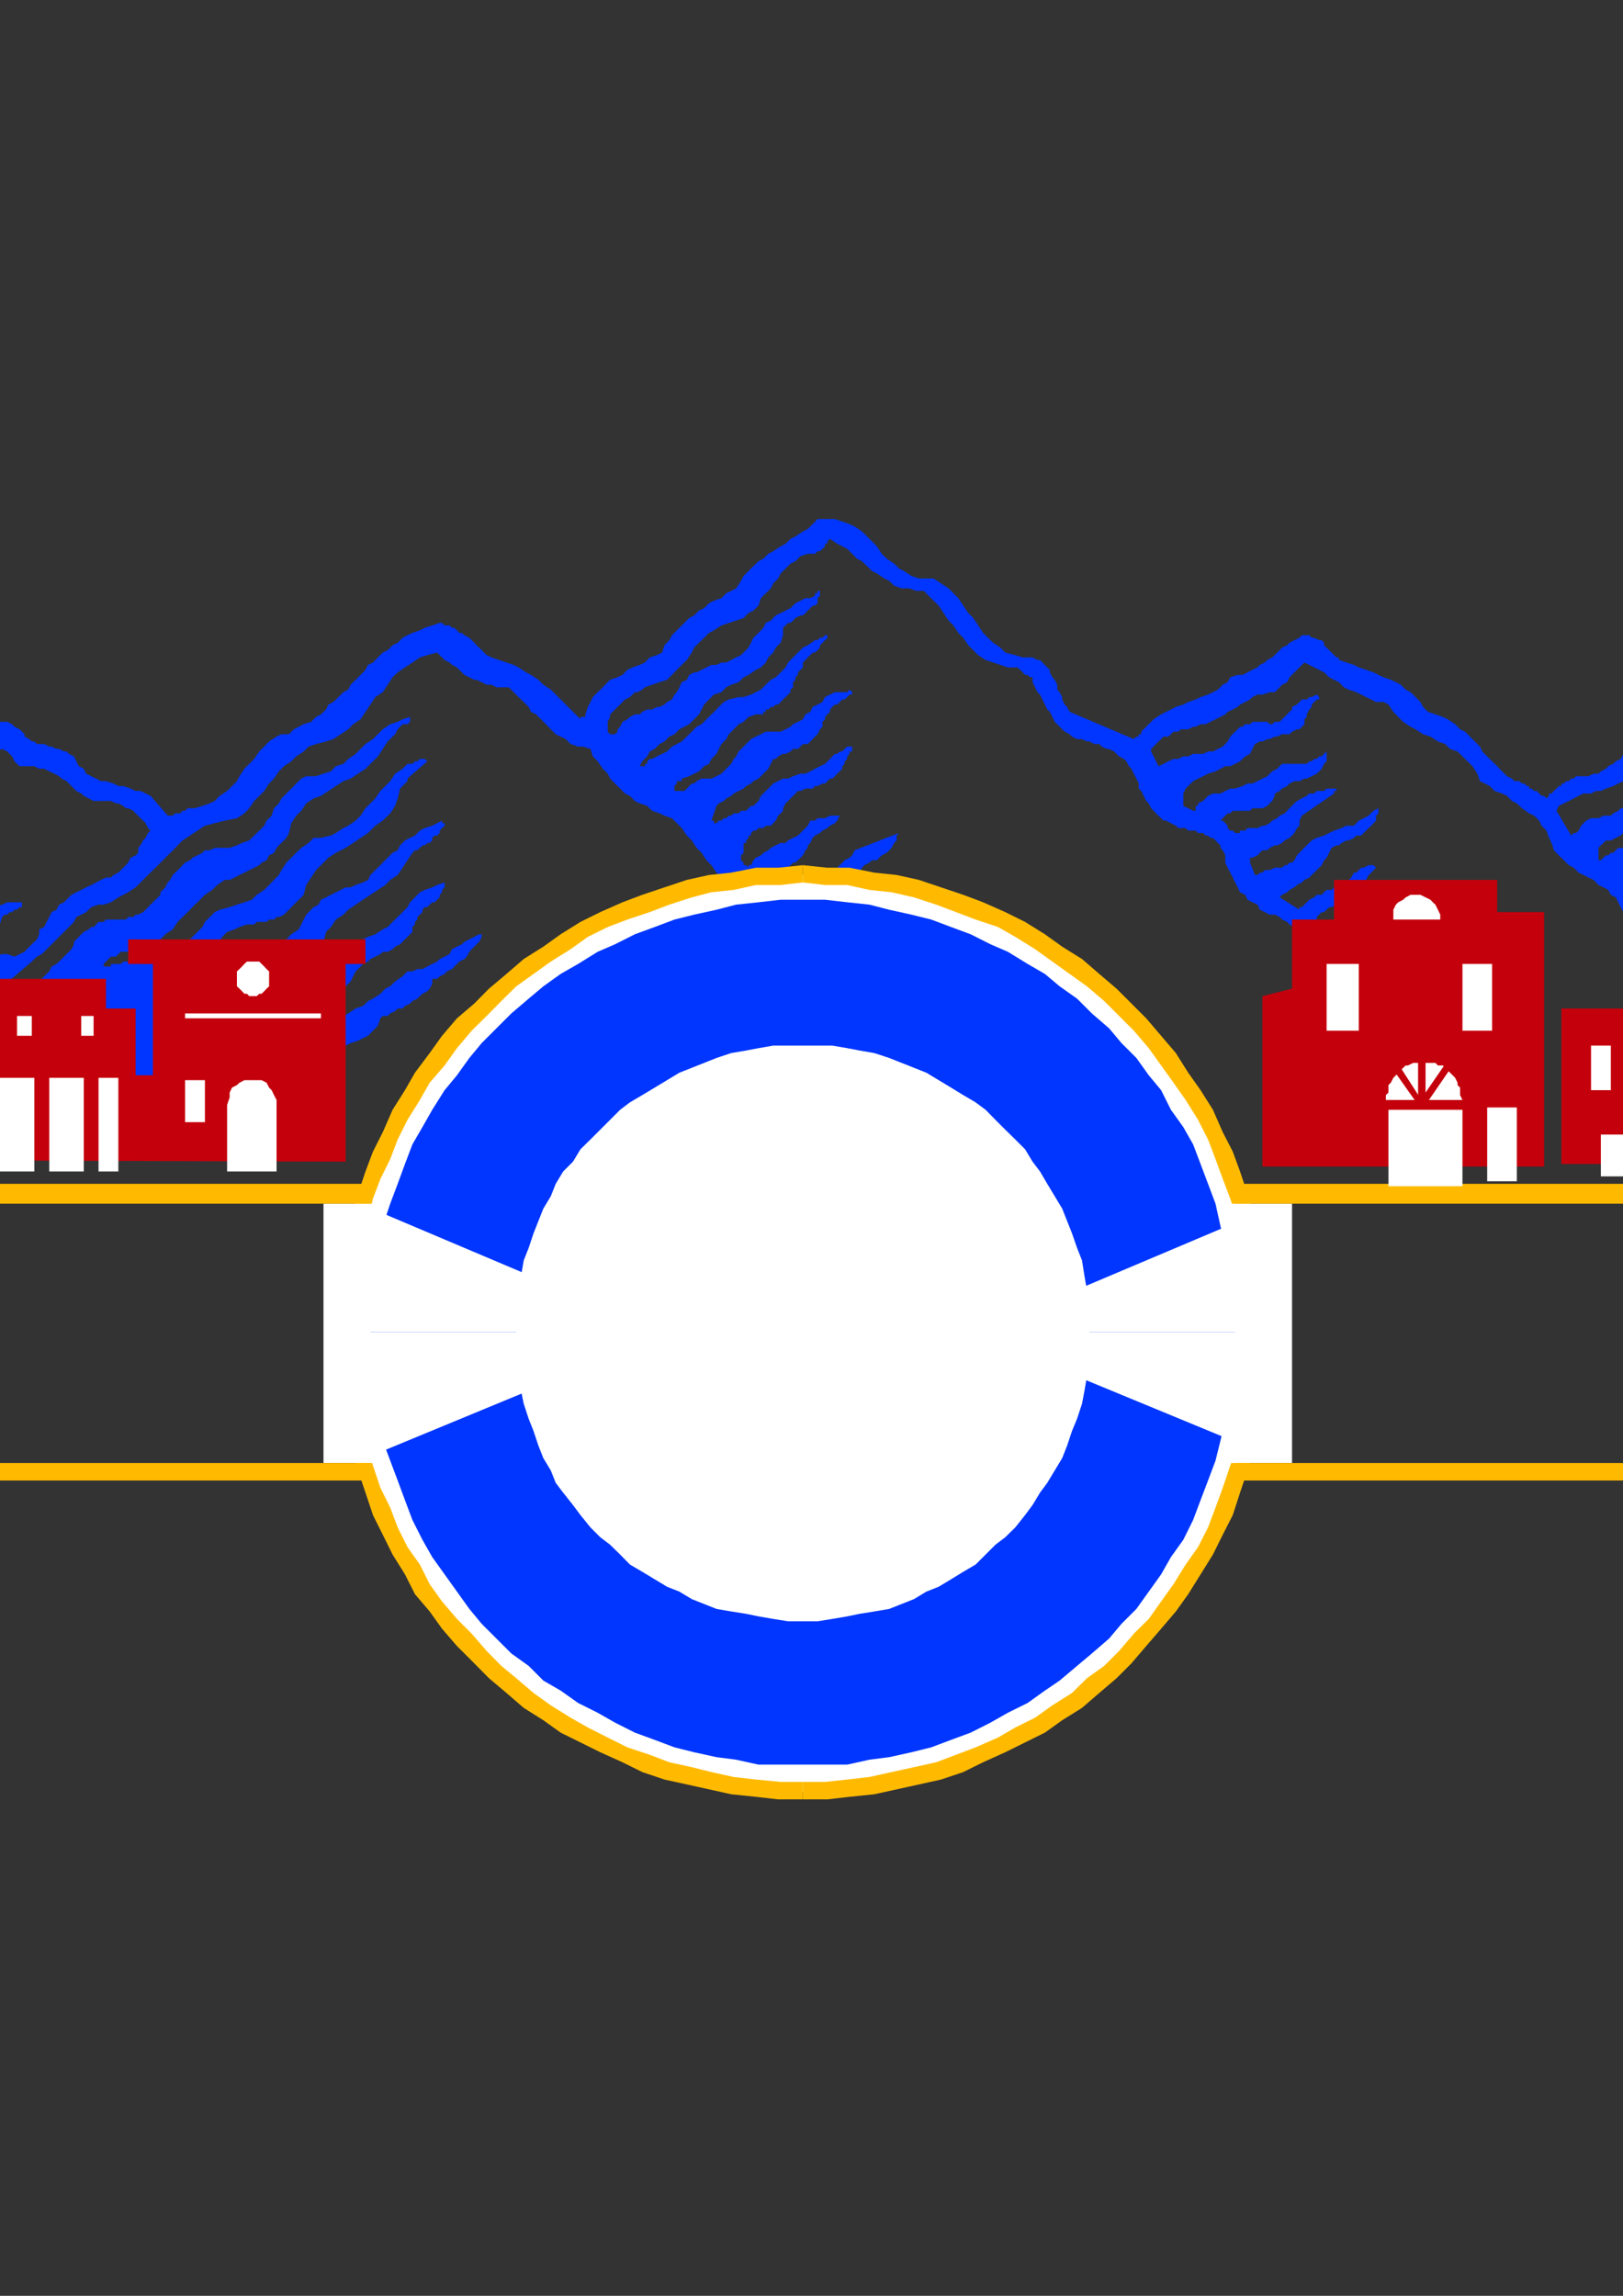 <?xml version="1.0" encoding="utf-8"?>
<!-- Created by UniConvertor 2.0rc4 (https://sk1project.net/) -->
<svg xmlns="http://www.w3.org/2000/svg" height="841.89pt" viewBox="0 0 595.276 841.89" width="595.276pt" version="1.1" xmlns:xlink="http://www.w3.org/1999/xlink" id="6186f891-f60b-11ea-8c25-dcc15c148e23">

<rect x="0" y="0" width="595.276" height="841.89" fill="#333333" stroke="none"/>

<g>
	<g>
		<path style="fill:#0036ff;" d="M -132.418,356.217 L -132.418,356.217 -131.554,355.353 -129.682,355.353 -128.818,355.353 -127.882,355.353 -126.082,354.417 -125.146,354.417 -125.146,354.417 -123.346,353.481 -121.546,353.481 -120.61,352.617 -118.81,351.681 -117.01,350.817 -114.274,349.881 -112.474,349.017 -110.674,348.081 -108.874,346.281 -107.074,345.345 -105.202,343.545 -103.402,342.609 -102.538,340.809 -100.738,339.009 -99.802,336.273 -98.866,334.473 -98.002,333.609 -97.066,331.737 -95.266,330.873 -93.466,329.937 -91.666,329.073 -89.794,329.073 -88.93,328.137 -87.13,327.201 -85.33,327.201 -83.458,326.337 -81.658,325.401 -80.794,324.537 -79.858,323.601 -78.058,322.665 -77.122,320.865 -77.122,320.001 -76.258,318.201 -76.258,317.265 -76.258,316.329 -75.322,315.465 -75.322,314.529 -74.386,314.529 -73.522,313.665 -72.586,313.665 -70.786,313.665 -68.986,312.729 -68.05,312.729 -66.25,312.729 -64.45,312.729 -63.514,311.793 -61.714,311.793 -60.85,311.793 -58.978,310.929 -58.114,310.929 -56.314,309.993 -55.378,309.129 -54.442,308.193 -53.578,307.257 -51.778,305.457 -50.842,304.593 -49.042,302.793 -47.242,300.921 -45.442,300.057 -42.706,299.121 -40.906,298.257 -38.17,297.321 -36.37,296.385 -34.57,295.521 -31.834,294.585 -30.034,293.721 -28.162,291.849 -26.362,290.985 -24.562,289.185 -22.762,287.313 -21.826,284.649 -20.962,281.913 -20.026,281.913 -19.162,281.913 -19.162,281.913 -19.162,281.913 0.782,274.641 2.654,275.577 3.518,276.441 4.454,277.377 5.318,279.177 6.254,280.113 7.19,280.977 8.99,280.977 10.79,280.977 12.59,280.977 14.39,281.913 16.19,281.913 18.062,282.849 19.862,283.713 21.662,284.649 22.598,285.513 24.398,286.449 25.262,287.313 27.134,289.185 27.998,290.049 29.798,290.985 30.734,291.849 32.534,292.785 34.334,293.721 36.134,293.721 37.07,293.721 38.87,293.721 40.67,293.721 42.542,294.585 43.406,294.585 45.206,295.521 46.142,296.385 47.006,296.385 48.878,297.321 49.742,298.257 50.678,299.121 51.542,300.057 52.478,300.921 53.414,301.857 54.278,303.657 55.214,304.593 54.278,305.457 53.414,307.257 52.478,308.193 51.542,309.993 50.678,310.929 50.678,312.729 49.742,313.665 47.942,314.529 47.006,316.329 46.142,317.265 45.206,318.201 44.342,319.065 43.406,320.001 41.606,320.865 40.67,321.801 38.87,321.801 37.07,322.665 35.27,323.601 33.47,324.537 31.598,325.401 29.798,326.337 27.998,327.201 26.198,328.137 25.262,329.073 23.462,330.873 21.662,331.737 20.726,333.609 18.926,334.473 18.062,336.273 17.126,338.073 16.19,339.945 14.39,340.809 14.39,342.609 13.526,344.481 12.59,345.345 10.79,347.145 9.854,348.081 8.99,349.017 7.19,349.881 5.318,350.817 2.654,349.881 0.782,349.881 -1.882,350.817 -3.754,350.817 -5.554,351.681 -7.354,352.617 -9.154,353.481 -10.954,354.417 -12.754,355.353 -14.626,356.217 -16.426,357.153 -18.226,358.017 -20.026,358.953 -21.826,359.889 -23.626,360.753 -25.498,360.753 -24.562,360.753 -23.626,361.689 -23.626,362.553 -23.626,364.425 -23.626,365.289 -23.626,367.089 -23.626,368.889 -24.562,369.825 -25.498,371.625 -25.498,373.425 -26.362,375.297 -27.298,377.097 -27.298,377.961 -28.162,379.833 -29.098,380.697 -29.098,381.633 -29.098,382.497 -29.098,383.433 -29.098,384.369 -28.162,384.369 -27.298,383.433 -26.362,383.433 -24.562,382.497 -22.762,380.697 -20.026,378.897 -17.29,377.097 -13.69,374.361 -10.09,370.761 -5.554,367.089 -0.082,362.553 5.318,358.017 11.654,352.617 13.526,350.817 15.326,349.881 17.126,348.081 18.926,346.281 20.726,344.481 21.662,343.545 23.462,341.745 25.262,339.945 27.134,338.073 27.998,336.273 29.798,335.409 31.598,334.473 33.47,332.673 36.134,331.737 38.006,331.737 40.67,330.873 43.406,329.073 47.006,327.201 49.742,325.401 52.478,322.665 54.278,320.865 57.014,318.201 59.75,315.465 61.55,313.665 64.286,310.929 66.95,308.193 69.686,306.393 72.422,304.593 75.158,302.793 78.758,301.857 82.358,300.921 86.894,300.057 89.63,298.257 91.43,296.385 93.23,293.721 95.102,291.849 96.902,290.049 98.702,287.313 100.502,285.513 102.302,282.849 104.174,280.977 106.838,279.177 108.638,277.377 111.374,275.577 113.174,273.777 115.91,272.841 119.582,271.905 122.246,271.041 124.982,269.241 127.718,267.441 129.518,265.569 132.254,263.769 134.054,261.033 135.854,258.369 137.654,255.633 140.39,253.833 142.19,251.097 143.99,248.361 145.862,246.561 148.526,244.761 151.262,242.961 153.998,241.089 156.734,240.225 160.334,239.289 161.27,240.225 163.07,242.025 164.87,242.961 165.806,243.825 167.606,244.761 169.406,246.561 170.342,247.497 172.142,248.361 173.942,249.297 174.806,249.297 176.678,250.161 178.478,251.097 180.278,251.097 182.078,252.033 183.878,252.033 186.614,252.033 188.414,253.833 190.214,255.633 192.086,257.433 193.886,259.233 194.75,261.033 196.622,261.969 198.422,263.769 200.222,265.569 202.022,267.441 203.822,269.241 205.622,270.105 207.494,271.041 209.294,272.841 212.03,273.777 213.83,273.777 216.566,274.641 217.43,277.377 219.23,279.177 221.102,281.913 222.902,283.713 223.766,285.513 225.566,287.313 227.438,289.185 229.238,290.985 231.038,291.849 232.838,293.721 234.638,294.585 237.374,295.521 239.174,297.321 241.91,298.257 243.71,299.121 246.446,300.057 248.246,301.857 250.046,303.657 251.918,306.393 253.718,308.193 255.518,310.929 257.318,312.729 259.118,315.465 260.918,317.265 262.79,320.001 264.59,321.801 266.39,323.601 269.126,325.401 270.926,326.337 273.662,328.137 276.326,329.073 279.062,329.073 280.862,331.737 282.734,333.609 283.598,336.273 285.398,338.073 287.198,339.945 289.07,341.745 290.87,343.545 292.67,345.345 294.47,347.145 296.27,348.081 298.934,349.881 300.734,350.817 303.47,351.681 306.206,352.617 308.942,352.617 312.542,353.481 314.342,354.417 316.142,356.217 318.014,358.017 318.878,358.953 320.678,360.753 322.478,362.553 323.414,364.425 325.214,366.225 327.014,368.025 327.95,368.889 329.75,370.761 331.55,371.625 333.422,373.425 335.222,374.361 337.886,374.361 340.622,375.297 340.622,375.297 341.558,375.297 341.558,375.297 341.558,375.297 342.422,375.297 342.422,375.297 342.422,375.297 343.358,375.297 343.358,375.297 343.358,374.361 343.358,374.361 343.358,373.425 341.558,373.425 338.822,371.625 337.022,370.761 335.222,368.889 333.422,367.089 332.486,365.289 330.686,363.489 329.75,360.753 328.886,358.953 327.014,357.153 326.15,355.353 324.35,353.481 322.478,351.681 320.678,349.881 318.878,349.017 316.142,347.145 317.078,346.281 317.078,345.345 318.014,343.545 318.878,342.609 320.678,341.745 321.614,340.809 322.478,339.945 323.414,338.073 325.214,337.209 326.15,336.273 327.95,335.409 328.886,334.473 329.75,332.673 330.686,331.737 331.55,329.937 332.486,329.073 332.486,329.073 332.486,328.137 333.422,328.137 333.422,328.137 334.286,328.137 334.286,328.137 334.286,327.201 334.286,327.201 334.286,327.201 334.286,327.201 334.286,326.337 333.422,326.337 331.55,326.337 330.686,327.201 328.886,327.201 327.014,328.137 326.15,329.073 324.35,329.937 323.414,330.873 322.478,331.737 320.678,333.609 319.814,334.473 318.014,335.409 317.078,336.273 315.278,337.209 313.478,338.073 312.542,338.073 310.742,339.009 308.942,339.009 308.006,339.945 307.07,339.945 306.206,340.809 305.27,340.809 305.27,341.745 304.406,342.609 303.47,342.609 302.606,342.609 301.67,342.609 300.734,342.609 299.87,341.745 298.934,341.745 298.934,340.809 298.07,339.945 297.206,339.945 297.206,339.009 297.206,339.009 297.206,338.073 297.206,338.073 298.07,337.209 298.934,336.273 299.87,335.409 300.734,334.473 302.606,333.609 303.47,332.673 304.406,331.737 306.206,330.873 307.07,329.937 308.006,329.073 308.942,328.137 309.806,327.201 310.742,326.337 311.606,324.537 312.542,323.601 313.478,321.801 314.342,320.865 315.278,320.001 316.142,318.201 317.078,317.265 318.878,316.329 319.814,315.465 321.614,315.465 322.478,314.529 323.414,313.665 325.214,312.729 326.15,311.793 327.014,310.929 327.95,309.129 328.886,308.193 328.886,306.393 329.75,305.457 313.478,311.793 312.542,313.665 311.606,314.529 309.806,315.465 308.942,316.329 307.07,318.201 306.206,319.065 304.406,320.001 303.47,320.865 302.606,321.801 300.734,322.665 298.934,323.601 298.07,324.537 296.27,324.537 295.406,325.401 293.606,326.337 291.734,326.337 291.734,327.201 290.87,327.201 290.87,327.201 290.87,328.137 289.934,327.201 289.07,326.337 288.134,325.401 288.134,325.401 287.198,324.537 286.334,324.537 285.398,323.601 284.534,323.601 284.534,322.665 284.534,322.665 284.534,322.665 284.534,321.801 285.398,320.865 286.334,320.865 287.198,320.001 288.134,319.065 289.07,318.201 289.934,317.265 290.87,316.329 291.734,316.329 292.67,315.465 293.606,314.529 294.47,313.665 295.406,311.793 296.27,310.929 296.27,309.993 297.206,309.129 298.07,307.257 298.934,306.393 300.734,305.457 301.67,304.593 303.47,303.657 304.406,302.793 306.206,301.857 307.07,300.921 308.006,299.121 307.07,299.121 305.27,299.121 304.406,299.121 302.606,300.057 301.67,300.057 299.87,300.057 298.934,300.921 297.206,300.921 296.27,302.793 295.406,303.657 293.606,305.457 292.67,306.393 290.87,307.257 289.07,308.193 288.134,309.129 286.334,309.129 284.534,309.993 282.734,310.929 281.798,311.793 279.998,312.729 279.062,313.665 277.262,314.529 276.326,315.465 275.462,317.265 274.526,317.265 274.526,317.265 274.526,317.265 274.526,318.201 273.662,317.265 273.662,317.265 273.662,317.265 272.726,317.265 272.726,317.265 272.726,316.329 272.726,316.329 271.79,315.465 271.79,314.529 271.79,313.665 272.726,312.729 272.726,311.793 272.726,310.929 272.726,309.993 272.726,309.129 273.662,309.129 273.662,308.193 274.526,307.257 274.526,306.393 275.462,306.393 275.462,305.457 276.326,304.593 277.262,304.593 278.198,303.657 279.998,303.657 280.862,302.793 282.734,302.793 283.598,301.857 284.534,300.921 285.398,299.121 286.334,298.257 287.198,297.321 287.198,296.385 288.134,294.585 289.07,293.721 289.934,292.785 290.87,291.849 291.734,290.985 292.67,290.049 293.606,290.049 295.406,289.185 296.27,289.185 298.07,289.185 298.934,288.249 299.87,288.249 301.67,287.313 302.606,287.313 303.47,286.449 304.406,285.513 305.27,285.513 306.206,284.649 307.07,283.713 308.006,282.849 308.942,281.913 308.942,280.977 309.806,280.113 309.806,279.177 309.806,279.177 310.742,278.313 310.742,278.313 310.742,277.377 310.742,277.377 311.606,276.441 311.606,275.577 312.542,275.577 312.542,275.577 312.542,274.641 312.542,274.641 312.542,273.777 311.606,273.777 310.742,273.777 309.806,274.641 308.942,275.577 308.006,275.577 307.07,276.441 306.206,276.441 304.406,278.313 302.606,280.113 300.734,280.977 298.934,281.913 297.206,282.849 295.406,283.713 293.606,283.713 290.87,284.649 289.07,285.513 287.198,285.513 285.398,286.449 283.598,287.313 281.798,289.185 280.862,290.049 279.062,291.849 278.198,293.721 277.262,294.585 276.326,295.521 275.462,295.521 274.526,296.385 273.662,297.321 272.726,297.321 271.79,297.321 270.926,298.257 269.126,298.257 268.19,299.121 267.326,299.121 266.39,300.057 265.454,300.057 264.59,300.921 263.654,300.921 262.79,301.857 261.854,301.857 261.854,301.857 261.854,300.921 260.918,300.921 262.79,295.521 263.654,294.585 265.454,293.721 266.39,292.785 268.19,291.849 269.126,290.985 270.926,290.049 272.726,289.185 273.662,288.249 275.462,287.313 276.326,286.449 278.198,285.513 279.062,284.649 280.862,282.849 281.798,281.913 282.734,280.113 283.598,278.313 284.534,278.313 285.398,277.377 287.198,276.441 288.134,276.441 289.934,275.577 290.87,274.641 292.67,274.641 293.606,273.777 294.47,272.841 296.27,272.841 297.206,271.905 298.07,271.041 298.934,270.105 299.87,269.241 300.734,267.441 301.67,266.505 301.67,265.569 301.67,264.705 302.606,263.769 302.606,262.905 303.47,261.969 304.406,261.033 304.406,260.169 305.27,259.233 306.206,258.369 307.07,258.369 308.006,257.433 308.942,256.497 309.806,256.497 310.742,255.633 311.606,254.697 312.542,254.697 312.542,254.697 312.542,253.833 312.542,253.833 312.542,253.833 311.606,252.897 310.742,253.833 310.742,253.833 309.806,253.833 308.942,253.833 308.006,253.833 307.07,253.833 306.206,253.833 304.406,254.697 302.606,255.633 301.67,257.433 299.87,258.369 298.07,259.233 297.206,261.033 295.406,261.969 294.47,263.769 292.67,264.705 290.87,265.569 289.934,266.505 288.134,267.441 286.334,268.305 284.534,268.305 282.734,268.305 280.862,268.305 279.062,269.241 277.262,270.105 275.462,271.041 273.662,272.841 272.726,273.777 270.926,275.577 269.99,277.377 269.126,278.313 268.19,280.113 266.39,281.913 265.454,282.849 264.59,283.713 262.79,284.649 260.918,285.513 259.118,285.513 257.318,285.513 255.518,286.449 254.582,287.313 253.718,287.313 252.782,288.249 251.918,289.185 250.982,290.049 249.182,290.049 248.246,290.049 248.246,290.049 248.246,290.049 247.382,290.049 247.382,289.185 247.382,289.185 247.382,288.249 247.382,288.249 248.246,287.313 248.246,286.449 249.182,286.449 250.046,286.449 250.046,285.513 252.782,284.649 254.582,283.713 256.382,282.849 258.254,280.977 260.054,280.113 260.918,278.313 262.79,276.441 263.654,274.641 264.59,272.841 266.39,271.041 267.326,269.241 269.126,267.441 270.926,265.569 272.726,264.705 274.526,262.905 277.262,261.969 277.262,261.969 278.198,261.969 279.062,261.969 279.062,261.969 279.998,261.969 279.998,261.033 280.862,261.033 280.862,260.169 281.798,260.169 282.734,259.233 283.598,259.233 284.534,258.369 285.398,258.369 286.334,257.433 287.198,256.497 288.134,255.633 289.07,254.697 289.07,254.697 289.934,253.833 289.934,252.897 290.87,252.033 290.87,250.161 291.734,249.297 291.734,248.361 292.67,247.497 292.67,246.561 293.606,245.625 294.47,244.761 294.47,242.961 295.406,242.025 296.27,241.089 297.206,240.225 298.07,239.289 298.934,239.289 299.87,238.425 300.734,237.489 300.734,236.625 301.67,235.689 302.606,234.753 303.47,233.889 303.47,232.953 303.47,232.953 302.606,232.953 301.67,233.889 300.734,233.889 299.87,234.753 298.934,234.753 298.934,234.753 296.27,236.625 294.47,237.489 292.67,239.289 290.87,241.089 289.07,242.961 288.134,244.761 286.334,246.561 284.534,248.361 282.734,249.297 280.862,251.097 279.062,252.897 277.262,253.833 275.462,254.697 272.726,255.633 270.926,255.633 267.326,256.497 265.454,257.433 263.654,259.233 262.79,260.169 260.918,261.969 259.118,263.769 257.318,265.569 255.518,266.505 253.718,268.305 251.918,270.105 250.046,271.905 248.246,272.841 246.446,273.777 244.646,275.577 242.846,276.441 240.974,277.377 239.174,278.313 238.31,278.313 237.374,279.177 237.374,280.113 236.51,280.113 236.51,280.977 235.574,280.977 235.574,280.977 234.638,280.977 234.638,280.977 234.638,280.977 234.638,280.977 234.638,280.977 235.574,279.177 237.374,277.377 238.31,275.577 240.11,274.641 241.91,272.841 243.71,271.905 245.51,270.105 247.382,269.241 249.182,267.441 250.982,266.505 252.782,265.569 254.582,263.769 256.382,261.969 257.318,260.169 258.254,258.369 260.054,256.497 261.854,254.697 264.59,253.833 266.39,252.033 268.19,251.097 270.926,250.161 272.726,248.361 274.526,247.497 277.262,245.625 279.062,244.761 280.862,242.961 281.798,241.089 283.598,239.289 284.534,237.489 286.334,235.689 287.198,232.953 287.198,230.217 288.134,229.353 289.07,228.417 289.934,228.417 290.87,227.553 291.734,226.617 293.606,225.681 294.47,225.681 295.406,224.817 296.27,223.881 297.206,223.017 298.07,222.081 298.934,222.081 299.87,221.217 299.87,219.345 300.734,218.481 300.734,217.545 300.734,217.545 300.734,216.681 300.734,216.681 300.734,216.681 299.87,216.681 299.87,217.545 298.934,217.545 298.934,218.481 297.206,219.345 295.406,219.345 293.606,220.281 291.734,221.217 289.934,223.017 288.134,223.881 286.334,224.817 284.534,225.681 282.734,227.553 280.862,228.417 279.998,230.217 278.198,232.089 276.326,233.889 275.462,235.689 274.526,237.489 272.726,239.289 271.79,240.225 269.99,241.089 268.19,242.025 266.39,242.961 264.59,242.961 262.79,243.825 260.918,243.825 259.118,244.761 257.318,245.625 255.518,246.561 254.582,246.561 252.782,247.497 251.918,249.297 250.046,250.161 249.182,252.033 248.246,253.833 247.382,254.697 246.446,256.497 244.646,257.433 243.71,258.369 241.91,259.233 240.974,259.233 239.174,260.169 237.374,260.169 235.574,261.033 234.638,261.969 232.838,261.969 231.038,262.905 230.102,263.769 228.302,264.705 227.438,266.505 226.502,267.441 226.502,268.305 226.502,268.305 225.566,269.241 225.566,269.241 225.566,269.241 225.566,269.241 224.702,269.241 224.702,269.241 223.766,269.241 223.766,269.241 223.766,269.241 222.902,268.305 222.902,268.305 222.902,268.305 222.902,267.441 222.902,267.441 222.902,265.569 222.902,264.705 223.766,262.905 223.766,261.969 224.702,261.033 225.566,260.169 226.502,259.233 227.438,258.369 228.302,257.433 229.238,256.497 231.038,255.633 231.974,254.697 232.838,253.833 233.774,253.833 235.574,252.897 236.51,252.033 239.174,251.097 241.91,250.161 244.646,249.297 246.446,247.497 248.246,245.625 250.046,243.825 251.918,242.025 253.718,239.289 254.582,237.489 256.382,235.689 258.254,233.889 260.054,232.089 261.854,231.153 264.59,229.353 267.326,228.417 269.99,227.553 272.726,226.617 274.526,224.817 276.326,223.881 278.198,222.081 279.062,219.345 280.862,217.545 282.734,215.745 283.598,213.945 285.398,212.145 286.334,210.273 288.134,208.473 289.934,206.673 291.734,205.809 293.606,203.937 296.27,203.073 298.934,203.073 299.87,202.137 300.734,202.137 301.67,201.273 302.606,200.337 302.606,199.401 303.47,199.401 303.47,198.537 304.406,197.601 307.07,199.401 308.942,200.337 310.742,201.273 312.542,203.073 314.342,204.873 316.142,205.809 318.014,207.609 319.814,209.409 321.614,210.273 324.35,212.145 326.15,213.009 327.95,214.809 330.686,215.745 333.422,215.745 336.086,216.681 338.822,216.681 340.622,218.481 342.422,220.281 344.294,222.081 346.094,224.817 347.894,227.553 349.694,229.353 351.494,232.089 353.294,233.889 355.166,236.625 356.966,238.425 358.766,240.225 361.502,242.025 364.238,242.961 366.902,243.825 369.638,244.761 373.238,244.761 374.174,245.625 375.11,246.561 375.11,246.561 375.974,247.497 376.91,247.497 376.91,247.497 377.774,248.361 378.71,248.361 378.71,250.161 379.646,252.033 380.51,253.833 381.446,254.697 382.31,256.497 383.246,258.369 384.11,260.169 385.046,261.033 385.982,262.905 386.846,264.705 387.782,265.569 389.582,267.441 390.518,268.305 392.318,269.241 393.182,270.105 395.054,271.041 396.854,271.041 398.654,271.905 399.59,271.905 401.39,272.841 403.19,272.841 404.054,273.777 405.926,274.641 406.79,274.641 408.59,275.577 409.526,276.441 410.462,277.377 412.262,278.313 413.126,279.177 414.062,280.977 414.998,281.913 415.862,283.713 416.798,285.513 417.662,287.313 417.662,289.185 418.598,290.049 419.462,291.849 420.398,293.721 421.334,294.585 422.198,296.385 423.134,297.321 423.998,298.257 425.87,300.057 426.734,300.921 427.67,300.921 429.47,301.857 431.27,302.793 432.206,303.657 434.006,303.657 434.87,303.657 435.806,304.593 437.606,304.593 438.542,304.593 439.406,305.457 441.278,305.457 442.142,306.393 443.078,306.393 443.942,307.257 444.878,307.257 445.814,308.193 446.678,309.129 447.614,309.993 447.614,310.929 448.478,311.793 449.414,313.665 449.414,316.329 450.278,318.201 451.214,320.001 452.15,321.801 453.014,323.601 453.95,325.401 454.814,327.201 456.686,328.137 457.55,329.937 459.35,330.873 461.222,331.737 462.086,333.609 463.886,334.473 465.686,335.409 467.558,335.409 469.358,336.273 470.222,337.209 472.094,338.073 472.958,339.009 474.758,339.945 475.694,341.745 475.694,342.609 476.63,344.481 476.63,346.281 476.63,347.145 476.63,348.081 476.63,349.017 476.63,349.881 477.494,350.817 477.494,350.817 478.43,351.681 478.43,352.617 479.294,353.481 479.294,354.417 480.23,354.417 480.23,355.353 481.094,356.217 482.03,356.217 482.966,357.153 483.83,358.017 484.766,358.953 486.566,359.889 487.502,360.753 489.302,360.753 490.166,361.689 492.038,361.689 492.902,362.553 494.702,362.553 496.574,363.489 497.438,363.489 499.238,364.425 501.038,364.425 501.974,364.425 503.774,365.289 505.574,365.289 492.038,353.481 492.038,352.617 492.902,351.681 492.902,350.817 493.838,349.881 493.838,349.017 494.702,349.017 495.638,348.081 496.574,348.081 498.374,347.145 500.174,346.281 501.038,345.345 502.91,344.481 503.774,343.545 504.71,341.745 506.51,340.809 507.446,339.009 508.31,338.073 509.246,336.273 510.11,335.409 511.046,333.609 511.982,332.673 512.846,331.737 513.782,329.937 515.582,329.073 515.582,329.073 515.582,329.073 514.646,328.137 514.646,328.137 512.846,329.073 511.046,329.937 510.11,330.873 508.31,331.737 506.51,332.673 505.574,333.609 503.774,334.473 502.91,336.273 501.038,337.209 500.174,338.073 498.374,339.009 497.438,339.945 495.638,340.809 493.838,340.809 492.038,341.745 490.166,342.609 490.166,342.609 489.302,342.609 489.302,343.545 488.366,343.545 488.366,343.545 488.366,343.545 487.502,343.545 487.502,344.481 482.966,338.073 482.966,337.209 482.966,336.273 483.83,335.409 484.766,334.473 485.63,334.473 486.566,333.609 487.502,332.673 488.366,332.673 490.166,331.737 491.102,331.737 492.902,330.873 493.838,329.937 494.702,329.073 495.638,328.137 496.574,327.201 497.438,326.337 498.374,325.401 499.238,324.537 500.174,323.601 501.038,322.665 501.974,320.865 502.91,320.001 503.774,319.065 504.71,318.201 503.774,317.265 502.91,317.265 501.974,317.265 500.174,318.201 499.238,318.201 498.374,319.065 497.438,320.001 496.574,320.001 495.638,321.801 494.702,322.665 492.902,323.601 492.038,324.537 491.102,324.537 489.302,325.401 488.366,326.337 486.566,326.337 485.63,327.201 484.766,328.137 482.966,328.137 482.03,329.073 480.23,329.937 479.294,330.873 478.43,331.737 477.494,332.673 476.63,332.673 476.63,333.609 476.63,333.609 476.63,333.609 469.358,329.073 470.222,328.137 472.094,327.201 472.958,326.337 474.758,325.401 475.694,324.537 477.494,323.601 478.43,322.665 480.23,321.801 481.094,320.865 482.03,320.001 483.83,318.201 484.766,317.265 485.63,315.465 486.566,314.529 487.502,312.729 488.366,310.929 490.166,309.993 491.102,309.993 492.038,309.129 493.838,308.193 494.702,308.193 496.574,307.257 497.438,306.393 499.238,306.393 500.174,305.457 501.038,304.593 501.974,303.657 502.91,302.793 503.774,301.857 504.71,300.921 504.71,299.121 505.574,298.257 505.574,297.321 505.574,296.385 505.574,296.385 505.574,296.385 503.774,297.321 501.974,299.121 500.174,300.057 498.374,300.921 496.574,302.793 493.838,302.793 492.038,303.657 489.302,304.593 487.502,305.457 485.63,306.393 482.966,307.257 481.094,308.193 479.294,309.993 477.494,311.793 475.694,313.665 474.758,315.465 473.894,316.329 472.958,316.329 472.094,317.265 471.158,317.265 470.222,318.201 469.358,318.201 468.422,318.201 467.558,318.201 465.686,319.065 465.686,319.065 464.822,319.065 463.886,319.065 463.022,320.001 462.086,320.001 461.222,320.865 460.286,320.865 458.486,316.329 458.486,316.329 458.486,316.329 458.486,315.465 458.486,315.465 458.486,314.529 459.35,314.529 459.35,314.529 459.35,314.529 461.222,313.665 462.086,312.729 463.022,311.793 464.822,311.793 465.686,310.929 467.558,309.993 468.422,309.993 470.222,309.129 471.158,308.193 472.958,307.257 473.894,306.393 474.758,305.457 475.694,303.657 476.63,302.793 476.63,300.921 477.494,299.121 489.302,290.985 489.302,290.985 489.302,290.985 489.302,290.985 489.302,290.049 490.166,290.049 490.166,290.049 490.166,289.185 490.166,289.185 489.302,289.185 487.502,289.185 486.566,289.185 485.63,290.049 483.83,290.049 482.966,290.049 482.03,290.985 480.23,290.985 479.294,291.849 477.494,292.785 475.694,293.721 474.758,294.585 472.958,296.385 472.094,297.321 471.158,298.257 469.358,299.121 468.422,300.057 466.622,300.921 465.686,301.857 463.886,302.793 463.022,302.793 461.222,303.657 459.35,303.657 457.55,303.657 456.686,304.593 455.75,304.593 455.75,304.593 454.814,304.593 454.814,305.457 454.814,305.457 454.814,305.457 454.814,305.457 453.014,305.457 452.15,304.593 451.214,304.593 450.278,303.657 450.278,302.793 449.414,301.857 448.478,300.921 447.614,300.921 448.478,300.057 449.414,299.121 450.278,298.257 451.214,298.257 452.15,297.321 453.95,297.321 454.814,297.321 456.686,297.321 458.486,297.321 459.35,296.385 461.222,296.385 462.086,296.385 463.022,296.385 464.822,295.521 465.686,294.585 466.622,293.721 467.558,291.849 467.558,290.985 469.358,290.049 470.222,289.185 472.094,288.249 472.958,287.313 474.758,286.449 476.63,286.449 478.43,285.513 479.294,285.513 481.094,284.649 482.966,283.713 483.83,282.849 484.766,281.913 485.63,280.113 486.566,279.177 486.566,278.313 486.566,277.377 486.566,277.377 486.566,277.377 486.566,276.441 486.566,276.441 486.566,276.441 486.566,275.577 485.63,276.441 484.766,277.377 483.83,277.377 482.966,278.313 482.03,278.313 481.094,279.177 480.23,279.177 479.294,280.113 478.43,280.113 476.63,280.113 475.694,280.113 474.758,280.113 473.894,280.113 472.094,280.113 471.158,280.113 470.222,280.113 468.422,281.913 466.622,282.849 464.822,284.649 463.022,285.513 461.222,286.449 459.35,287.313 457.55,287.313 455.75,288.249 453.014,289.185 451.214,289.185 449.414,290.049 447.614,290.985 444.878,290.985 443.078,291.849 441.278,293.721 439.406,294.585 439.406,295.521 439.406,295.521 438.542,295.521 438.542,296.385 438.542,296.385 438.542,296.385 438.542,297.321 437.606,297.321 434.006,295.521 434.006,290.985 434.87,289.185 436.742,287.313 437.606,286.449 439.406,285.513 441.278,284.649 443.078,283.713 445.814,282.849 447.614,281.913 449.414,280.977 451.214,280.977 453.014,280.113 454.814,279.177 456.686,277.377 458.486,276.441 459.35,274.641 460.286,272.841 462.086,271.905 463.022,271.905 464.822,271.041 465.686,271.041 467.558,270.105 468.422,270.105 470.222,269.241 471.158,269.241 472.958,269.241 473.894,268.305 475.694,267.441 476.63,267.441 477.494,266.505 478.43,265.569 478.43,263.769 479.294,262.905 479.294,261.969 480.23,260.169 481.094,259.233 481.094,258.369 482.03,257.433 482.966,256.497 483.83,256.497 483.83,255.633 482.966,254.697 481.094,255.633 480.23,255.633 479.294,256.497 477.494,256.497 476.63,257.433 475.694,258.369 473.894,259.233 473.894,260.169 472.958,261.033 472.094,261.969 471.158,262.905 470.222,263.769 469.358,264.705 467.558,264.705 466.622,265.569 465.686,265.569 464.822,264.705 463.886,264.705 463.022,264.705 462.086,264.705 461.222,264.705 460.286,264.705 459.35,264.705 458.486,265.569 457.55,265.569 456.686,265.569 455.75,266.505 454.814,266.505 453.95,267.441 453.014,268.305 453.014,268.305 451.214,270.105 450.278,271.905 448.478,273.777 446.678,274.641 444.878,275.577 443.078,275.577 441.278,276.441 439.406,276.441 437.606,276.441 435.806,277.377 434.006,277.377 432.206,278.313 430.406,278.313 428.534,279.177 426.734,280.113 424.934,280.977 422.198,275.577 422.198,274.641 423.134,273.777 423.998,272.841 424.934,271.905 425.87,271.041 426.734,270.105 428.534,270.105 429.47,269.241 430.406,268.305 432.206,268.305 433.07,267.441 434.87,267.441 435.806,267.441 437.606,266.505 438.542,266.505 440.342,265.569 442.142,265.569 443.942,264.705 445.814,263.769 447.614,262.905 449.414,261.969 450.278,261.033 452.15,260.169 453.95,259.233 454.814,258.369 456.686,257.433 458.486,256.497 459.35,255.633 461.222,254.697 463.022,254.697 465.686,253.833 467.558,253.833 469.358,252.033 470.222,251.097 472.094,250.161 472.958,248.361 474.758,246.561 475.694,245.625 477.494,243.825 478.43,242.961 480.23,243.825 482.03,244.761 483.83,245.625 485.63,246.561 487.502,248.361 489.302,249.297 491.102,250.161 492.902,252.033 494.702,252.897 497.438,253.833 499.238,254.697 501.038,255.633 502.91,256.497 504.71,257.433 507.446,257.433 509.246,258.369 511.046,261.033 512.846,262.905 514.646,264.705 517.382,266.505 519.182,267.441 521.918,269.241 524.654,270.105 527.39,271.905 530.054,272.841 531.854,274.641 534.59,275.577 536.39,277.377 538.262,279.177 540.062,280.977 541.862,283.713 542.798,286.449 544.598,287.313 546.398,288.249 548.198,290.049 550.934,290.985 552.734,291.849 554.534,293.721 556.334,294.585 558.206,296.385 560.87,298.257 562.67,299.121 564.542,300.921 565.406,302.793 567.206,304.593 568.142,307.257 569.078,309.129 569.942,311.793 571.742,313.665 573.614,315.465 575.414,317.265 577.214,318.201 579.014,320.001 580.814,320.865 582.614,321.801 584.486,322.665 586.286,324.537 588.086,325.401 589.886,326.337 590.822,328.137 592.622,329.073 593.558,330.873 594.422,332.673 595.358,334.473 597.158,336.273 598.022,337.209 598.958,338.073 599.894,338.073 600.758,339.009 601.694,339.945 602.558,339.945 603.494,340.809 604.43,340.809 606.23,341.745 607.094,341.745 608.03,342.609 608.966,342.609 609.83,343.545 610.766,343.545 612.566,344.481 613.43,344.481 614.366,345.345 616.166,346.281 617.102,346.281 617.966,347.145 618.902,348.081 619.838,349.017 620.702,349.881 621.638,350.817 622.502,351.681 623.438,352.617 624.374,353.481 625.238,354.417 626.174,355.353 627.974,356.217 628.838,357.153 628.838,357.153 628.838,357.153 629.774,357.153 629.774,356.217 622.502,343.545 623.438,341.745 624.374,340.809 625.238,339.009 626.174,338.073 627.974,336.273 628.838,335.409 629.774,334.473 631.574,333.609 632.51,332.673 634.31,331.737 635.246,331.737 637.046,330.873 637.91,329.937 638.846,328.137 640.646,327.201 641.582,326.337 640.646,326.337 639.782,326.337 638.846,326.337 637.91,326.337 637.046,327.201 636.11,327.201 635.246,327.201 633.374,327.201 632.51,328.137 631.574,328.137 630.71,328.137 629.774,329.073 628.838,329.073 628.838,329.937 627.974,329.937 627.038,330.873 626.174,331.737 625.238,331.737 625.238,332.673 624.374,332.673 623.438,333.609 622.502,333.609 621.638,333.609 620.702,334.473 619.838,334.473 618.902,335.409 618.902,335.409 617.966,335.409 617.102,336.273 616.166,336.273 616.166,337.209 615.302,338.073 607.094,335.409 608.03,333.609 608.966,332.673 609.83,331.737 611.63,330.873 612.566,329.937 614.366,329.937 616.166,329.073 617.102,328.137 617.966,327.201 618.902,326.337 619.838,324.537 620.702,323.601 622.502,322.665 623.438,322.665 625.238,321.801 626.174,320.865 627.974,320.001 628.838,319.065 630.71,318.201 631.574,317.265 633.374,316.329 634.31,315.465 635.246,314.529 636.11,312.729 636.11,312.729 636.11,311.793 636.11,311.793 636.11,311.793 635.246,311.793 634.31,311.793 633.374,312.729 633.374,312.729 632.51,313.665 631.574,313.665 630.71,313.665 630.71,314.529 629.774,314.529 628.838,314.529 627.974,315.465 627.038,315.465 626.174,315.465 625.238,315.465 625.238,315.465 624.374,315.465 622.502,316.329 621.638,318.201 620.702,318.201 618.902,319.065 617.966,320.001 617.102,320.865 615.302,321.801 614.366,321.801 612.566,322.665 611.63,322.665 609.83,323.601 608.966,323.601 607.094,324.537 606.23,324.537 605.294,324.537 603.494,324.537 602.558,325.401 601.694,325.401 601.694,325.401 600.758,326.337 600.758,326.337 599.894,327.201 599.894,327.201 598.958,327.201 598.022,327.201 598.022,327.201 598.022,327.201 597.158,326.337 597.158,326.337 597.158,325.401 596.222,325.401 596.222,324.537 596.222,324.537 596.222,323.601 596.222,323.601 596.222,323.601 597.158,321.801 598.022,320.865 599.894,320.001 601.694,318.201 603.494,317.265 604.43,316.329 606.23,315.465 608.03,314.529 609.83,313.665 611.63,312.729 612.566,311.793 614.366,309.993 615.302,309.129 616.166,307.257 617.102,306.393 617.966,304.593 618.902,303.657 619.838,302.793 620.702,301.857 621.638,300.921 621.638,300.921 623.438,300.057 624.374,300.057 625.238,299.121 625.238,299.121 625.238,299.121 625.238,299.121 625.238,298.257 625.238,298.257 625.238,297.321 625.238,297.321 625.238,297.321 624.374,297.321 623.438,297.321 622.502,297.321 621.638,297.321 620.702,298.257 619.838,298.257 618.902,298.257 617.966,298.257 616.166,299.121 615.302,300.057 613.43,300.921 612.566,301.857 610.766,302.793 609.83,303.657 608.03,305.457 607.094,306.393 605.294,307.257 604.43,308.193 602.558,309.129 601.694,309.129 599.894,309.993 598.022,309.993 596.222,310.929 594.422,310.929 593.558,310.929 592.622,311.793 591.686,312.729 590.822,312.729 589.886,313.665 589.022,313.665 588.086,314.529 587.15,315.465 587.15,315.465 586.286,315.465 586.286,315.465 586.286,314.529 586.286,313.665 586.286,312.729 586.286,311.793 586.286,310.929 587.15,309.993 587.15,309.993 588.086,309.129 589.022,308.193 590.822,308.193 592.622,307.257 594.422,306.393 595.358,305.457 597.158,304.593 598.022,303.657 599.894,302.793 600.758,300.921 601.694,300.057 603.494,299.121 604.43,298.257 605.294,297.321 607.094,296.385 608.03,295.521 609.83,294.585 611.63,294.585 613.43,293.721 614.366,292.785 616.166,291.849 617.102,290.049 618.902,289.185 619.838,288.249 619.838,287.313 620.702,285.513 619.838,286.449 619.838,286.449 618.902,286.449 617.966,286.449 617.102,287.313 616.166,287.313 615.302,287.313 614.366,287.313 613.43,288.249 611.63,288.249 610.766,288.249 609.83,288.249 608.966,289.185 608.03,289.185 607.094,289.185 606.23,289.185 605.294,290.049 603.494,290.985 601.694,291.849 600.758,292.785 599.894,293.721 598.022,294.585 597.158,295.521 596.222,296.385 594.422,296.385 593.558,297.321 591.686,298.257 590.822,299.121 589.022,299.121 588.086,299.121 586.286,300.057 584.486,300.057 583.55,300.057 581.75,300.921 580.814,301.857 579.95,302.793 579.014,304.593 578.078,305.457 577.214,305.457 576.278,306.393 570.878,297.321 571.742,295.521 573.614,294.585 575.414,293.721 577.214,292.785 579.014,291.849 580.814,290.985 583.55,290.985 585.35,290.049 587.15,290.049 589.022,289.185 591.686,288.249 593.558,287.313 595.358,286.449 596.222,285.513 598.022,283.713 598.958,282.849 600.758,281.913 601.694,281.913 603.494,280.977 605.294,280.977 606.23,280.113 608.03,280.113 609.83,280.113 610.766,279.177 612.566,279.177 613.43,278.313 615.302,277.377 616.166,276.441 617.102,276.441 617.966,274.641 619.838,273.777 620.702,272.841 620.702,272.841 621.638,271.905 621.638,271.905 622.502,271.905 622.502,271.905 622.502,271.905 623.438,271.905 623.438,271.905 624.374,272.841 625.238,274.641 626.174,275.577 627.038,276.441 628.838,277.377 629.774,278.313 630.71,279.177 632.51,280.113 633.374,280.113 635.246,280.977 637.046,281.913 637.91,281.913 639.782,282.849 640.646,282.849 642.446,283.713 643.382,284.649 645.182,287.313 646.982,290.049 648.782,291.849 651.518,293.721 654.254,295.521 656.99,297.321 659.654,298.257 662.39,299.121 666.062,300.921 668.726,301.857 671.462,303.657 674.198,304.593 676.934,306.393 678.734,309.129 680.534,311.793 682.334,314.529 683.27,315.465 685.07,316.329 686.87,317.265 688.67,317.265 691.406,318.201 693.206,319.065 695.006,319.065 696.878,320.001 698.678,320.001 700.478,320.865 702.278,321.801 704.078,322.665 705.95,323.601 706.814,325.401 708.614,326.337 709.55,328.137 709.55,329.937 710.414,330.873 711.35,331.737 712.286,332.673 712.286,333.609 713.15,333.609 714.086,334.473 714.95,335.409 715.886,336.273 716.822,336.273 717.686,337.209 718.622,337.209 719.486,338.073 720.422,338.073 721.358,339.009 723.158,339.945 724.958,339.945 726.758,339.945 728.558,339.945 730.358,340.809 731.294,341.745 733.094,342.609 734.894,343.545 735.83,344.481 737.63,345.345 738.566,346.281 739.43,347.145 741.23,348.081 743.102,349.017 743.966,349.881 745.766,350.817 747.638,351.681 747.638,351.681 748.502,351.681 748.502,351.681 748.502,351.681 748.502,351.681 749.438,350.817 749.438,350.817 749.438,349.881 747.638,349.017 746.702,347.145 744.902,345.345 743.966,343.545 742.166,342.609 740.366,340.809 739.43,339.009 737.63,338.073 735.83,336.273 734.894,335.409 733.094,333.609 731.294,332.673 729.494,331.737 726.758,330.873 724.958,330.873 723.158,329.937 721.358,327.201 719.486,325.401 717.686,322.665 715.886,320.865 714.086,320.001 711.35,318.201 709.55,316.329 706.814,315.465 705.014,314.529 702.278,312.729 700.478,311.793 697.742,310.929 695.006,309.993 692.342,309.129 690.542,308.193 687.806,306.393 686.87,303.657 685.07,300.921 682.334,299.121 680.534,297.321 677.798,295.521 675.062,294.585 672.398,293.721 669.662,292.785 666.926,291.849 664.19,290.049 661.526,289.185 659.654,288.249 656.99,287.313 655.19,285.513 653.318,283.713 651.518,280.977 649.718,280.113 648.782,278.313 646.982,277.377 645.182,276.441 643.382,275.577 641.582,274.641 640.646,274.641 638.846,273.777 637.046,272.841 635.246,271.905 634.31,271.041 632.51,270.105 631.574,269.241 629.774,267.441 628.838,265.569 628.838,263.769 627.974,263.769 627.974,263.769 627.038,263.769 627.038,262.905 627.038,262.905 627.038,262.905 626.174,262.905 626.174,261.969 624.374,262.905 622.502,262.905 621.638,263.769 619.838,264.705 618.902,265.569 617.102,266.505 616.166,267.441 614.366,268.305 613.43,269.241 612.566,270.105 610.766,271.041 609.83,271.905 608.03,271.905 607.094,272.841 605.294,272.841 603.494,272.841 601.694,273.777 599.894,273.777 598.022,274.641 597.158,275.577 595.358,276.441 594.422,278.313 592.622,279.177 591.686,280.113 589.886,280.977 589.022,281.913 587.15,282.849 586.286,283.713 584.486,283.713 582.614,284.649 580.814,284.649 579.014,284.649 578.078,284.649 577.214,285.513 576.278,285.513 575.414,286.449 574.478,286.449 573.614,287.313 572.678,287.313 572.678,288.249 571.742,288.249 570.878,289.185 569.942,290.049 569.942,290.049 569.078,290.985 568.142,290.985 568.142,291.849 567.206,292.785 566.342,291.849 565.406,291.849 564.542,290.985 564.542,290.985 563.606,290.049 562.67,290.049 561.806,289.185 560.87,289.185 560.87,288.249 560.006,288.249 559.07,287.313 558.206,287.313 557.27,286.449 556.334,286.449 555.47,286.449 554.534,285.513 552.734,284.649 550.934,282.849 549.134,280.977 547.262,279.177 545.462,277.377 543.662,275.577 542.798,273.777 540.926,271.905 539.126,270.105 537.326,268.305 535.526,267.441 533.726,265.569 530.99,263.769 529.19,262.905 526.454,261.969 523.718,261.033 521.918,259.233 520.982,257.433 519.182,255.633 517.382,253.833 515.582,252.897 513.782,251.097 511.982,250.161 510.11,249.297 507.446,248.361 505.574,247.497 503.774,246.561 501.038,245.625 498.374,244.761 496.574,243.825 493.838,242.961 491.102,242.025 491.102,241.089 490.166,241.089 489.302,240.225 488.366,239.289 487.502,238.425 486.566,237.489 485.63,236.625 485.63,235.689 484.766,234.753 483.83,234.753 482.03,233.889 481.094,233.889 480.23,232.953 479.294,232.953 477.494,232.953 476.63,233.889 474.758,234.753 472.958,235.689 472.094,236.625 470.222,237.489 469.358,238.425 467.558,240.225 466.622,241.089 464.822,242.025 463.886,242.961 462.086,243.825 461.222,244.761 459.35,245.625 457.55,246.561 455.75,247.497 453.95,247.497 451.214,248.361 450.278,250.161 448.478,251.097 446.678,252.897 444.878,253.833 443.078,254.697 440.342,255.633 438.542,256.497 435.806,257.433 434.006,258.369 431.27,259.233 429.47,260.169 427.67,261.033 425.87,261.969 423.134,263.769 422.198,264.705 420.398,266.505 419.462,267.441 419.462,267.441 418.598,268.305 418.598,269.241 417.662,269.241 417.662,270.105 416.798,270.105 415.862,271.041 392.318,261.033 391.382,259.233 390.518,258.369 389.582,256.497 389.582,255.633 388.646,253.833 387.782,252.897 387.782,251.097 386.846,249.297 385.982,248.361 385.046,246.561 385.046,245.625 384.11,244.761 382.31,242.961 381.446,242.025 380.51,242.025 378.71,241.089 375.11,241.089 372.374,240.225 368.702,239.289 366.902,237.489 364.238,235.689 362.366,233.889 360.566,232.089 358.766,229.353 356.966,226.617 355.166,224.817 353.294,222.081 351.494,219.345 349.694,217.545 347.894,215.745 345.158,213.945 342.422,212.145 339.758,212.145 337.022,212.145 334.286,211.209 331.55,209.409 329.75,208.473 327.95,206.673 325.214,204.873 323.414,203.073 321.614,200.337 319.814,198.537 318.014,196.737 316.142,194.865 313.478,193.065 311.606,192.201 308.942,191.265 306.206,190.329 305.27,190.329 304.406,190.329 303.47,190.329 303.47,190.329 302.606,190.329 301.67,190.329 300.734,190.329 299.87,190.329 298.07,192.201 296.27,194.001 294.47,194.865 291.734,196.737 289.934,197.601 288.134,199.401 286.334,200.337 283.598,202.137 281.798,203.073 279.998,204.873 278.198,205.809 276.326,207.609 274.526,209.409 272.726,211.209 271.79,213.009 269.99,215.745 268.19,216.681 266.39,217.545 264.59,219.345 261.854,220.281 260.054,221.217 258.254,223.017 256.382,223.881 254.582,225.681 252.782,226.617 250.982,228.417 249.182,230.217 248.246,231.153 246.446,232.953 245.51,234.753 243.71,236.625 242.846,239.289 240.974,240.225 238.31,241.089 236.51,242.961 234.638,243.825 231.974,244.761 230.102,245.625 228.302,247.497 226.502,248.361 223.766,249.297 221.966,251.097 221.102,252.033 219.23,253.833 217.43,255.633 216.566,257.433 215.63,259.233 214.694,261.969 214.694,261.969 214.694,262.905 213.83,262.905 213.83,262.905 212.894,262.905 212.894,263.769 212.894,263.769 212.894,263.769 211.094,261.969 209.294,260.169 207.494,258.369 205.622,256.497 203.822,254.697 202.022,252.897 199.286,251.097 197.486,249.297 194.75,247.497 192.95,246.561 190.214,244.761 188.414,243.825 185.75,242.961 183.014,242.025 180.278,241.089 178.478,240.225 176.678,238.425 175.742,237.489 174.806,236.625 173.942,235.689 173.006,234.753 172.142,233.889 170.342,232.953 169.406,232.089 168.47,232.089 167.606,231.153 166.67,230.217 165.806,230.217 164.87,229.353 163.07,229.353 162.134,228.417 161.27,228.417 158.534,229.353 155.798,230.217 153.998,231.153 151.262,232.089 149.462,232.953 147.662,233.889 145.862,235.689 143.99,236.625 142.19,238.425 140.39,239.289 138.59,241.089 136.79,242.961 134.99,243.825 134.054,245.625 132.254,247.497 130.454,249.297 128.582,251.097 127.718,252.897 125.918,253.833 124.118,255.633 122.246,257.433 120.446,258.369 119.582,260.169 117.71,261.969 115.91,262.905 114.11,264.705 111.374,265.569 109.574,266.505 107.774,267.441 105.974,269.241 103.238,269.241 101.438,270.105 98.702,271.905 96.902,273.777 95.102,275.577 93.23,278.313 91.43,280.113 89.63,281.913 87.83,284.649 86.894,286.449 85.094,288.249 83.294,290.049 80.558,291.849 78.758,293.721 76.958,294.585 74.222,295.521 71.486,296.385 68.822,296.385 67.886,297.321 66.95,297.321 66.086,298.257 65.15,298.257 64.286,298.257 63.35,299.121 62.414,299.121 61.55,299.121 55.214,291.849 53.414,290.985 51.542,290.049 49.742,290.049 47.942,289.185 45.206,288.249 43.406,288.249 41.606,287.313 38.87,286.449 37.07,286.449 35.27,285.513 33.47,284.649 31.598,283.713 30.734,281.913 28.934,280.977 27.998,279.177 27.134,277.377 25.262,276.441 24.398,275.577 23.462,275.577 21.662,274.641 20.726,274.641 18.926,273.777 18.062,273.777 16.19,272.841 15.326,272.841 13.526,272.841 12.59,271.905 11.654,271.905 10.79,271.041 8.99,270.105 8.99,269.241 8.054,268.305 7.19,267.441 5.318,266.505 4.454,265.569 2.654,264.705 1.718,264.705 -0.082,264.705 -1.018,264.705 -2.818,265.569 -3.754,265.569 -4.618,266.505 -5.554,267.441 -6.418,268.305 -8.218,268.305 -9.154,269.241 -10.09,270.105 -10.954,270.105 -12.754,271.041 -13.69,271.041 -14.626,271.905 -15.49,271.905 -17.29,271.905 -18.226,272.841 -20.026,272.841 -20.962,273.777 -22.762,273.777 -23.626,274.641 -25.498,275.577 -26.362,276.441 -27.298,277.377 -28.162,278.313 -29.098,280.113 -30.898,280.977 -31.834,282.849 -33.634,284.649 -35.434,286.449 -38.17,287.313 -39.97,288.249 -42.706,289.185 -44.506,290.049 -47.242,290.985 -49.042,291.849 -51.778,292.785 -53.578,293.721 -55.378,294.585 -57.178,296.385 -58.978,298.257 -60.85,300.057 -62.65,302.793 -63.514,303.657 -64.45,303.657 -66.25,303.657 -67.186,304.593 -68.05,304.593 -69.922,304.593 -70.786,304.593 -71.722,304.593 -72.586,305.457 -74.386,305.457 -75.322,305.457 -76.258,306.393 -77.122,306.393 -78.058,307.257 -78.922,308.193 -78.922,309.129 -79.858,310.929 -80.794,311.793 -82.594,313.665 -83.458,314.529 -84.394,316.329 -86.194,317.265 -87.994,318.201 -88.93,319.065 -90.73,319.065 -91.666,319.065 -92.53,320.001 -94.33,320.001 -95.266,320.001 -97.066,320.865 -98.002,320.865 -98.866,321.801 -99.802,322.665 -100.738,323.601 -102.538,323.601 -103.402,324.537 -104.338,325.401 -105.202,326.337 -105.202,327.201 -106.138,328.137 -107.938,331.737 -110.674,334.473 -113.41,336.273 -117.01,339.009 -119.746,340.809 -122.482,342.609 -126.082,344.481 -129.682,346.281 -132.418,348.081 -136.018,349.881 -138.754,351.681 -141.49,353.481 -144.226,356.217 -146.026,358.953 -147.826,361.689 -149.626,365.289 -149.626,366.225 -150.562,366.225 -150.562,366.225 -150.562,366.225 -151.426,367.089 -151.426,367.089 -152.362,367.089 -152.362,368.025 -152.362,368.025 -152.362,368.025 -152.362,368.025 -152.362,368.025 -152.362,368.025 -152.362,368.025 -152.362,368.889 -152.362,368.889 -150.562,368.889 -149.626,368.025 -148.762,368.025 -146.962,367.089 -146.026,366.225 -144.226,365.289 -143.29,364.425 -142.426,363.489 -140.554,362.553 -139.69,361.689 -137.89,360.753 -136.954,359.889 -136.018,358.953 -135.154,358.017 -133.354,357.153 -132.418,356.217 Z" />
		<path style="fill:#0036ff;" d="M -127.882,358.953 L -127.882,358.953 -128.818,359.889 -129.682,359.889 -130.618,360.753 -130.618,361.689 -131.554,361.689 -131.554,362.553 -132.418,363.489 -132.418,364.425 -133.354,365.289 -133.354,366.225 -133.354,367.089 -134.218,368.025 -134.218,368.889 -134.218,370.761 -134.218,371.625 -134.218,371.625 -134.218,371.625 -134.218,371.625 -134.218,372.561 -133.354,371.625 -131.554,370.761 -130.618,369.825 -129.682,369.825 -128.818,368.889 -127.882,368.889 -127.018,368.889 -126.082,368.889 -125.146,368.889 -124.282,368.889 -123.346,368.889 -122.482,368.889 -120.61,368.889 -119.746,368.889 -117.946,368.889 -116.146,368.889 -115.21,369.825 -115.21,369.825 -115.21,370.761 -116.146,371.625 -116.146,372.561 -117.01,373.425 -117.946,373.425 -117.946,374.361 -117.946,375.297 -117.946,375.297 -117.946,375.297 -117.946,376.161 -116.146,375.297 -115.21,374.361 -113.41,373.425 -112.474,373.425 -110.674,372.561 -109.738,372.561 -107.938,371.625 -107.074,371.625 -105.202,371.625 -103.402,371.625 -102.538,370.761 -100.738,370.761 -98.866,370.761 -98.002,370.761 -96.202,370.761 -94.33,371.625 -93.466,370.761 -91.666,370.761 -90.73,369.825 -89.794,368.889 -88.93,368.889 -87.994,368.025 -87.13,368.025 -86.194,368.025 -86.194,368.025 -85.33,368.025 -85.33,368.025 -85.33,368.889 -90.73,372.561 -90.73,372.561 -90.73,372.561 -90.73,373.425 -89.794,373.425 -88.93,373.425 -87.13,372.561 -85.33,371.625 -83.458,371.625 -81.658,371.625 -79.858,371.625 -78.922,370.761 -77.122,370.761 -75.322,370.761 -73.522,370.761 -71.722,371.625 -69.922,371.625 -68.05,371.625 -66.25,371.625 -64.45,371.625 -62.65,371.625 -60.85,371.625 -58.978,370.761 -57.178,370.761 -56.314,369.825 -54.442,368.889 -52.642,368.025 -51.778,367.089 -49.978,366.225 -48.106,366.225 -47.242,365.289 -45.442,364.425 -44.506,363.489 -42.706,362.553 -40.906,361.689 -39.97,360.753 -38.17,359.889 -37.234,359.889 -36.37,359.889 -35.434,359.889 -34.57,359.889 -33.634,359.889 -32.698,359.889 -31.834,358.953 -31.834,358.953 -30.898,358.953 -30.034,358.017 -29.098,358.017 -28.162,358.017 -27.298,357.153 -27.298,357.153 -26.362,356.217 -25.498,355.353 -24.562,353.481 -22.762,351.681 -21.826,350.817 -19.162,349.017 -17.29,348.081 -15.49,348.081 -13.69,347.145 -10.954,346.281 -9.154,345.345 -7.354,345.345 -5.554,344.481 -3.754,343.545 -1.882,341.745 -1.018,340.809 -0.082,339.009 0.782,336.273 1.718,335.409 2.654,335.409 3.518,334.473 4.454,334.473 5.318,333.609 6.254,333.609 7.19,332.673 8.054,332.673 8.054,331.737 8.054,331.737 8.054,330.873 8.054,330.873 5.318,330.873 2.654,330.873 0.782,331.737 -1.882,332.673 -3.754,333.609 -5.554,334.473 -7.354,335.409 -9.154,336.273 -10.954,338.073 -13.69,339.009 -15.49,339.945 -17.29,340.809 -20.026,341.745 -21.826,342.609 -24.562,342.609 -27.298,342.609 -29.098,344.481 -30.898,346.281 -32.698,348.081 -34.57,349.017 -36.37,350.817 -39.034,351.681 -40.906,351.681 -43.57,352.617 -45.442,353.481 -48.106,354.417 -49.978,355.353 -52.642,356.217 -54.442,357.153 -57.178,358.017 -58.978,358.953 -60.85,360.753 -61.714,360.753 -62.65,360.753 -62.65,360.753 -63.514,360.753 -64.45,360.753 -65.386,360.753 -66.25,360.753 -67.186,360.753 -67.186,360.753 -68.05,360.753 -68.986,360.753 -69.922,360.753 -70.786,360.753 -71.722,360.753 -71.722,360.753 -72.586,360.753 -73.522,360.753 -73.522,360.753 -73.522,360.753 -73.522,359.889 -71.722,358.953 -70.786,358.953 -68.986,358.017 -67.186,358.017 -65.386,357.153 -63.514,356.217 -62.65,356.217 -60.85,355.353 -58.978,354.417 -57.178,353.481 -56.314,352.617 -54.442,351.681 -53.578,350.817 -51.778,349.881 -50.842,348.081 -49.978,347.145 -48.106,346.281 -47.242,345.345 -46.306,345.345 -45.442,345.345 -44.506,344.481 -42.706,344.481 -41.77,343.545 -40.906,343.545 -39.97,342.609 -38.17,342.609 -37.234,341.745 -36.37,341.745 -35.434,340.809 -35.434,339.945 -34.57,339.009 -33.634,338.073 -33.634,337.209 -32.698,336.273 -31.834,335.409 -31.834,334.473 -30.898,333.609 -30.898,333.609 -30.034,332.673 -29.098,331.737 -28.162,330.873 -26.362,330.873 -24.562,329.937 -22.762,329.073 -21.826,328.137 -20.026,327.201 -18.226,326.337 -17.29,325.401 -15.49,324.537 -13.69,323.601 -12.754,322.665 -11.89,321.801 -10.09,320.001 -9.154,318.201 -8.218,317.265 -7.354,315.465 -6.418,314.529 -6.418,314.529 -5.554,314.529 -5.554,313.665 -4.618,313.665 -4.618,313.665 -4.618,313.665 -4.618,312.729 -4.618,312.729 -4.618,312.729 -4.618,311.793 -4.618,311.793 -6.418,311.793 -8.218,312.729 -10.09,313.665 -11.89,314.529 -13.69,315.465 -14.626,316.329 -16.426,317.265 -18.226,318.201 -19.162,319.065 -20.962,320.001 -22.762,320.865 -24.562,321.801 -26.362,322.665 -28.162,323.601 -30.034,323.601 -32.698,323.601 -33.634,324.537 -35.434,325.401 -36.37,327.201 -37.234,328.137 -38.17,329.937 -39.97,330.873 -39.97,332.673 -40.906,333.609 -42.706,334.473 -45.442,335.409 -47.242,336.273 -49.042,337.209 -50.842,338.073 -53.578,339.009 -55.378,339.009 -57.178,339.945 -58.978,340.809 -60.85,342.609 -62.65,343.545 -64.45,344.481 -66.25,345.345 -68.05,347.145 -69.922,348.081 -71.722,349.881 -73.522,349.881 -75.322,349.881 -77.122,349.881 -78.922,350.817 -80.794,350.817 -82.594,350.817 -84.394,350.817 -86.194,350.817 -87.994,351.681 -89.794,351.681 -91.666,352.617 -93.466,353.481 -95.266,354.417 -96.202,356.217 -98.002,357.153 -98.866,358.953 -99.802,359.889 -101.602,359.889 -102.538,360.753 -103.402,361.689 -105.202,361.689 -106.138,362.553 -107.074,362.553 -108.874,362.553 -108.874,362.553 -109.738,362.553 -109.738,362.553 -109.738,361.689 -107.074,360.753 -105.202,359.889 -103.402,358.017 -101.602,357.153 -99.802,355.353 -98.002,353.481 -96.202,351.681 -95.266,349.881 -93.466,349.017 -91.666,347.145 -89.794,345.345 -87.13,344.481 -85.33,343.545 -83.458,342.609 -80.794,342.609 -78.058,342.609 -76.258,341.745 -75.322,339.945 -73.522,339.009 -71.722,338.073 -70.786,336.273 -68.986,335.409 -68.05,334.473 -66.25,333.609 -64.45,332.673 -63.514,331.737 -61.714,330.873 -59.914,329.937 -58.114,329.937 -56.314,329.073 -54.442,329.073 -52.642,329.073 -51.778,328.137 -49.978,327.201 -49.042,325.401 -48.106,324.537 -47.242,323.601 -46.306,322.665 -44.506,320.865 -43.57,320.001 -42.706,319.065 -41.77,318.201 -40.906,317.265 -39.034,316.329 -38.17,315.465 -36.37,315.465 -34.57,314.529 -32.698,314.529 -30.898,314.529 -28.162,313.665 -26.362,312.729 -24.562,311.793 -22.762,309.993 -20.962,309.129 -20.026,307.257 -18.226,305.457 -16.426,303.657 -14.626,301.857 -13.69,300.921 -11.89,299.121 -10.09,298.257 -8.218,297.321 -5.554,296.385 -3.754,296.385 -3.754,296.385 -3.754,296.385 -2.818,295.521 -2.818,295.521 -3.754,294.585 -4.618,294.585 -4.618,294.585 -5.554,294.585 -6.418,294.585 -7.354,294.585 -8.218,294.585 -9.154,294.585 -10.09,294.585 -10.954,294.585 -11.89,294.585 -12.754,294.585 -13.69,295.521 -13.69,295.521 -14.626,295.521 -15.49,295.521 -17.29,298.257 -19.162,300.057 -20.962,301.857 -23.626,302.793 -25.498,303.657 -28.162,304.593 -30.898,305.457 -33.634,306.393 -36.37,307.257 -38.17,308.193 -40.906,309.129 -42.706,309.993 -45.442,310.929 -47.242,312.729 -49.042,314.529 -50.842,316.329 -52.642,317.265 -54.442,317.265 -56.314,318.201 -58.978,319.065 -60.85,320.001 -62.65,320.001 -64.45,320.865 -67.186,321.801 -68.986,322.665 -70.786,323.601 -72.586,324.537 -74.386,325.401 -76.258,327.201 -77.122,329.073 -78.922,330.873 -79.858,332.673 -80.794,333.609 -81.658,333.609 -81.658,334.473 -82.594,335.409 -83.458,335.409 -84.394,336.273 -85.33,336.273 -86.194,336.273 -87.13,337.209 -87.994,337.209 -88.93,337.209 -89.794,337.209 -90.73,338.073 -91.666,338.073 -92.53,338.073 -93.466,338.073 -95.266,339.945 -97.066,341.745 -98.866,342.609 -100.738,344.481 -102.538,346.281 -105.202,348.081 -107.074,349.017 -108.874,350.817 -110.674,352.617 -113.41,353.481 -115.21,355.353 -117.946,356.217 -119.746,357.153 -122.482,358.017 -125.146,358.017 -127.882,358.953 Z" />
		<path style="fill:#0036ff;" d="M -18.226,388.833 L -18.226,388.833 -17.29,388.833 -17.29,389.769 -17.29,389.769 -15.49,387.969 -12.754,387.033 -10.09,385.233 -7.354,384.369 -4.618,384.369 -1.882,383.433 0.782,382.497 3.518,382.497 6.254,381.633 8.99,380.697 11.654,380.697 14.39,379.833 17.126,378.897 18.926,377.961 21.662,376.161 24.398,375.297 23.462,376.161 23.462,377.961 21.662,378.897 20.726,379.833 19.862,380.697 18.062,381.633 17.126,382.497 16.19,383.433 16.19,384.369 16.19,384.369 16.19,384.369 16.19,385.233 18.062,383.433 19.862,382.497 21.662,381.633 24.398,381.633 26.198,380.697 27.998,380.697 29.798,379.833 31.598,379.833 34.334,379.833 36.134,379.833 38.006,378.897 40.67,378.897 42.542,378.897 44.342,378.897 47.006,377.961 48.878,377.961 48.878,378.897 47.942,379.833 47.942,380.697 47.006,381.633 46.142,382.497 45.206,384.369 44.342,385.233 43.406,386.169 42.542,387.033 41.606,387.033 40.67,387.969 39.806,388.833 38.87,389.769 38.006,390.705 37.07,391.569 36.134,392.505 36.134,392.505 36.134,392.505 36.134,393.369 36.134,393.369 38.87,393.369 41.606,393.369 43.406,393.369 45.206,393.369 47.006,393.369 47.942,394.305 49.742,394.305 50.678,395.241 51.542,395.241 53.414,396.105 54.278,396.105 56.078,396.105 57.014,397.041 58.814,396.105 61.55,396.105 63.35,395.241 63.35,396.105 63.35,396.105 64.286,396.105 64.286,397.041 62.414,390.705 59.75,391.569 59.75,391.569 59.75,391.569 59.75,391.569 59.75,392.505 61.55,391.569 64.286,391.569 66.086,390.705 68.822,390.705 71.486,389.769 74.222,389.769 76.022,388.833 78.758,387.969 81.494,387.969 84.23,387.033 86.03,386.169 88.766,385.233 91.43,385.233 93.23,384.369 95.966,383.433 97.766,382.497 98.702,379.833 99.638,377.097 101.438,375.297 103.238,373.425 105.038,372.561 106.838,370.761 108.638,369.825 111.374,368.889 113.174,368.025 115.91,367.089 118.646,366.225 120.446,365.289 123.182,364.425 124.982,362.553 126.782,361.689 128.582,359.889 129.518,358.017 130.454,356.217 131.318,355.353 132.254,354.417 133.118,353.481 134.99,352.617 135.854,351.681 137.654,350.817 139.526,349.881 140.39,349.017 142.19,349.017 143.99,348.081 144.926,347.145 146.726,346.281 147.662,345.345 148.526,344.481 149.462,343.545 150.398,342.609 151.262,341.745 151.262,339.945 152.198,339.009 152.198,338.073 153.062,337.209 153.062,336.273 153.998,335.409 154.934,334.473 154.934,333.609 155.798,332.673 156.734,332.673 157.598,331.737 158.534,330.873 159.398,330.873 160.334,329.937 161.27,329.073 161.27,328.137 162.134,327.201 162.134,326.337 163.07,325.401 163.07,324.537 163.07,323.601 160.334,324.537 158.534,325.401 155.798,326.337 153.998,327.201 152.198,329.073 150.398,330.873 149.462,332.673 147.662,334.473 145.862,336.273 143.99,338.073 142.19,339.945 140.39,340.809 137.654,342.609 134.99,343.545 133.118,344.481 129.518,345.345 128.582,347.145 126.782,349.017 124.982,350.817 123.182,352.617 121.382,354.417 119.582,355.353 117.71,357.153 115.91,358.017 114.11,358.953 111.374,359.889 109.574,361.689 106.838,362.553 105.038,363.489 102.302,364.425 100.502,365.289 97.766,366.225 96.902,366.225 95.966,367.089 95.102,368.025 94.166,368.889 93.23,369.825 92.366,370.761 90.566,371.625 89.63,372.561 88.766,373.425 87.83,373.425 86.03,374.361 85.094,374.361 83.294,375.297 82.358,375.297 80.558,375.297 79.694,375.297 92.366,362.553 94.166,361.689 95.966,361.689 97.766,360.753 99.638,359.889 101.438,359.889 103.238,358.953 105.038,358.017 106.838,358.017 107.774,357.153 109.574,356.217 111.374,355.353 113.174,353.481 114.11,352.617 115.046,350.817 116.846,349.881 117.71,348.081 118.646,345.345 119.582,341.745 121.382,339.945 123.182,337.209 125.918,335.409 127.718,333.609 130.454,331.737 133.118,329.937 135.854,328.137 138.59,326.337 141.326,324.537 143.126,322.665 145.862,320.865 147.662,318.201 149.462,315.465 151.262,312.729 152.198,311.793 153.062,311.793 153.998,310.929 154.934,309.993 155.798,309.993 156.734,309.129 157.598,309.129 158.534,308.193 158.534,307.257 159.398,306.393 160.334,306.393 161.27,305.457 161.27,304.593 162.134,303.657 163.07,302.793 163.07,301.857 163.07,301.857 162.134,301.857 162.134,300.921 162.134,300.921 160.334,301.857 158.534,302.793 155.798,303.657 153.998,304.593 152.198,306.393 150.398,307.257 148.526,308.193 146.726,309.993 145.862,311.793 143.99,312.729 142.19,314.529 140.39,316.329 139.526,317.265 137.654,319.065 135.854,320.865 134.99,322.665 133.118,323.601 130.454,324.537 128.582,325.401 126.782,325.401 124.982,326.337 123.182,327.201 121.382,328.137 119.582,329.073 117.71,329.937 116.846,331.737 115.046,332.673 114.11,333.609 112.31,335.409 111.374,337.209 110.51,339.009 109.574,340.809 106.838,342.609 105.038,344.481 102.302,345.345 100.502,346.281 97.766,348.081 95.102,349.017 92.366,349.881 90.566,349.881 87.83,350.817 85.094,351.681 83.294,353.481 80.558,354.417 78.758,356.217 76.958,358.017 75.158,359.889 74.222,362.553 73.358,362.553 72.422,363.489 71.486,363.489 71.486,364.425 70.622,364.425 69.686,364.425 68.822,365.289 67.886,365.289 66.95,365.289 66.086,365.289 65.15,366.225 64.286,366.225 63.35,366.225 62.414,366.225 61.55,367.089 60.614,367.089 60.614,366.225 60.614,366.225 60.614,365.289 61.55,364.425 61.55,363.489 62.414,362.553 62.414,362.553 63.35,361.689 66.086,360.753 67.886,359.889 69.686,358.017 71.486,356.217 72.422,354.417 74.222,352.617 76.022,350.817 76.958,349.017 78.758,347.145 80.558,345.345 81.494,343.545 83.294,341.745 86.03,340.809 87.83,339.945 90.566,339.009 93.23,339.009 94.166,338.073 95.966,338.073 97.766,338.073 98.702,337.209 100.502,337.209 101.438,336.273 102.302,336.273 104.174,335.409 105.038,334.473 105.974,333.609 106.838,332.673 107.774,331.737 108.638,330.873 109.574,329.937 110.51,329.073 111.374,328.137 112.31,324.537 114.11,321.801 115.91,319.065 118.646,316.329 120.446,314.529 123.182,312.729 126.782,310.929 129.518,309.129 132.254,307.257 134.99,305.457 137.654,302.793 140.39,300.921 143.126,298.257 144.926,295.521 145.862,292.785 146.726,289.185 147.662,288.249 147.662,288.249 148.526,287.313 148.526,287.313 149.462,286.449 149.462,285.513 149.462,285.513 150.398,284.649 156.734,279.177 155.798,278.313 154.934,278.313 153.998,278.313 153.062,279.177 152.198,279.177 151.262,280.113 150.398,280.113 149.462,280.113 147.662,281.913 144.926,283.713 143.126,286.449 141.326,288.249 139.526,290.049 137.654,292.785 135.854,294.585 134.054,296.385 132.254,299.121 130.454,300.921 127.718,302.793 125.918,303.657 123.182,305.457 121.382,306.393 117.71,307.257 115.046,307.257 113.174,309.129 110.51,310.929 108.638,312.729 106.838,314.529 105.038,316.329 103.238,319.065 102.302,320.865 100.502,322.665 98.702,324.537 96.902,326.337 94.166,328.137 92.366,329.937 89.63,330.873 86.894,331.737 84.23,332.673 80.558,333.609 78.758,334.473 76.958,336.273 75.158,338.073 74.222,339.945 72.422,341.745 70.622,343.545 68.822,345.345 66.95,346.281 65.15,348.081 63.35,349.881 61.55,350.817 59.75,351.681 57.014,352.617 54.278,353.481 52.478,353.481 49.742,352.617 47.942,352.617 47.006,352.617 46.142,352.617 45.206,352.617 44.342,353.481 43.406,353.481 42.542,353.481 41.606,353.481 40.67,353.481 40.67,354.417 39.806,354.417 39.806,354.417 38.87,354.417 38.87,354.417 38.006,354.417 38.006,354.417 38.006,353.481 38.87,352.617 38.87,352.617 39.806,351.681 40.67,350.817 42.542,350.817 43.406,349.881 44.342,349.017 47.006,349.017 50.678,348.081 53.414,347.145 56.078,346.281 58.814,344.481 60.614,342.609 63.35,340.809 65.15,338.073 66.95,336.273 68.822,334.473 71.486,331.737 73.358,329.937 75.158,328.137 77.822,326.337 79.694,324.537 82.358,322.665 84.23,322.665 86.03,321.801 87.83,320.865 89.63,320.001 91.43,319.065 93.23,318.201 95.102,317.265 95.966,316.329 97.766,315.465 98.702,313.665 100.502,312.729 101.438,310.929 102.302,309.993 104.174,308.193 105.038,307.257 105.974,305.457 106.838,301.857 108.638,299.121 110.51,297.321 112.31,294.585 115.046,292.785 117.71,291.849 120.446,290.049 123.182,288.249 125.918,286.449 128.582,285.513 131.318,283.713 134.054,281.913 135.854,280.113 138.59,277.377 140.39,274.641 142.19,271.905 143.126,271.041 143.99,270.105 144.926,269.241 145.862,267.441 146.726,266.505 147.662,265.569 149.462,265.569 150.398,264.705 150.398,264.705 150.398,263.769 150.398,263.769 150.398,262.905 147.662,263.769 145.862,264.705 143.126,265.569 140.39,267.441 138.59,269.241 136.79,271.041 134.054,272.841 132.254,274.641 130.454,276.441 127.718,278.313 125.918,280.113 123.182,280.977 121.382,282.849 118.646,283.713 115.91,284.649 112.31,284.649 110.51,285.513 108.638,287.313 106.838,289.185 105.038,290.985 103.238,292.785 102.302,294.585 100.502,296.385 99.638,299.121 97.766,300.921 96.902,302.793 95.102,304.593 93.23,306.393 91.43,308.193 88.766,309.129 86.894,309.993 84.23,310.929 82.358,310.929 80.558,310.929 78.758,310.929 76.958,311.793 75.158,311.793 74.222,312.729 72.422,313.665 70.622,314.529 69.686,315.465 67.886,316.329 66.95,317.265 66.086,318.201 64.286,320.001 63.35,320.865 62.414,322.665 61.55,323.601 60.614,325.401 59.75,326.337 58.814,327.201 58.814,328.137 57.95,329.073 57.014,329.937 56.078,330.873 55.214,331.737 54.278,332.673 53.414,333.609 52.478,334.473 50.678,335.409 49.742,335.409 48.878,336.273 47.006,336.273 46.142,337.209 44.342,337.209 43.406,337.209 41.606,337.209 40.67,337.209 38.87,337.209 38.006,338.073 36.134,338.073 35.27,339.009 34.334,339.945 33.47,339.945 32.534,340.809 30.734,341.745 29.798,342.609 28.934,343.545 27.998,344.481 27.134,345.345 27.134,346.281 26.198,348.081 25.262,349.017 23.462,350.817 22.598,351.681 21.662,352.617 20.726,353.481 18.926,354.417 18.062,356.217 16.19,358.017 14.39,359.889 13.526,360.753 11.654,362.553 9.854,363.489 8.054,364.425 6.254,365.289 4.454,366.225 2.654,368.025 0.782,368.889 -1.018,369.825 -2.818,371.625 -4.618,373.425 -5.554,375.297 -7.354,377.097 -8.218,377.961 -8.218,377.961 -9.154,378.897 -10.09,378.897 -10.954,379.833 -11.89,379.833 -12.754,380.697 -12.754,380.697 -18.226,388.833 -18.226,388.833 -18.226,388.833 -18.226,388.833 -18.226,388.833 Z" />
		<path style="fill:#ffffff;" d="M 294.47,320.865 L 302.606,320.865 311.606,321.801 319.814,322.665 327.95,324.537 336.086,326.337 344.294,328.137 352.43,330.873 359.702,334.473 366.902,337.209 374.174,340.809 381.446,345.345 387.782,349.881 395.054,354.417 401.39,358.953 406.79,364.425 413.126,369.825 418.598,376.161 423.998,381.633 428.534,388.833 433.07,395.241 437.606,401.577 442.142,408.777 445.814,416.049 448.478,423.249 452.15,431.385 454.814,438.657 456.686,446.793 458.486,454.929 460.286,463.137 461.222,471.273 462.086,480.345 462.086,488.481 462.086,497.553 461.222,505.689 460.286,513.897 458.486,522.969 456.686,530.169 454.814,538.377 452.15,546.513 448.478,553.785 445.814,560.985 442.142,568.257 437.606,575.529 433.07,582.729 428.534,589.137 423.998,595.473 418.598,601.809 413.126,607.209 406.79,612.681 401.39,618.081 395.054,623.553 387.782,628.089 381.446,632.625 374.174,636.225 366.902,639.897 359.702,643.497 352.43,646.233 344.294,648.897 336.086,651.633 327.95,653.433 319.814,654.369 311.606,656.169 302.606,656.169 294.47,657.105 285.398,656.169 277.262,656.169 269.126,654.369 260.918,653.433 252.782,651.633 244.646,648.897 236.51,646.233 229.238,643.497 221.966,639.897 214.694,636.225 207.494,632.625 201.158,628.089 193.886,623.553 187.55,618.081 182.078,612.681 175.742,607.209 170.342,601.809 164.87,595.473 160.334,589.137 154.934,582.729 151.262,575.529 146.726,568.257 143.126,560.985 139.526,553.785 136.79,546.513 134.054,538.377 132.254,530.169 130.454,522.969 128.582,513.897 127.718,505.689 126.782,497.553 126.782,488.481 126.782,480.345 127.718,471.273 128.582,463.137 130.454,454.929 132.254,446.793 134.054,438.657 136.79,431.385 139.526,423.249 143.126,416.049 146.726,408.777 151.262,401.577 154.934,395.241 160.334,388.833 164.87,381.633 170.342,376.161 175.742,369.825 182.078,364.425 187.55,358.953 193.886,354.417 201.158,349.881 207.494,345.345 214.694,340.809 221.966,337.209 229.238,334.473 236.51,330.873 244.646,328.137 252.782,326.337 260.918,324.537 269.126,322.665 277.262,321.801 285.398,320.865 294.47,320.865 Z" />
		<path style="fill:#ffba00;" d="M 465.686,488.481 L 465.686,488.481 464.822,480.345 464.822,471.273 463.022,463.137 462.086,454.065 460.286,445.929 457.55,437.721 454.814,429.585 452.15,422.313 448.478,415.185 444.878,406.977 440.342,399.777 435.806,393.369 431.27,386.169 425.87,379.833 420.398,373.425 414.998,368.025 409.526,362.553 403.19,357.153 396.854,351.681 389.582,347.145 383.246,342.609 375.974,338.073 368.702,334.473 360.566,330.873 353.294,328.137 345.158,325.401 337.022,322.665 328.886,320.865 320.678,320.001 311.606,318.201 303.47,318.201 294.47,317.265 294.47,323.601 302.606,324.537 310.742,324.537 318.878,326.337 327.014,327.201 335.222,329.073 343.358,331.737 350.63,334.473 357.83,337.209 366.038,339.945 372.374,343.545 379.646,348.081 385.982,352.617 392.318,357.153 398.654,361.689 404.99,367.089 410.462,372.561 415.862,377.961 421.334,384.369 425.87,390.705 430.406,397.041 434.87,403.377 439.406,410.649 443.078,417.849 445.814,425.049 448.478,432.321 451.214,439.521 453.95,447.729 455.75,455.865 456.686,464.001 458.486,472.209 458.486,480.345 459.35,488.481 459.35,488.481 465.686,488.481 Z" />
		<path style="fill:#ffba00;" d="M 294.47,659.841 L 294.47,659.841 303.47,659.841 311.606,658.905 320.678,657.969 328.886,656.169 337.022,654.369 345.158,652.569 353.294,649.833 360.566,646.233 368.702,642.561 375.974,638.961 383.246,635.361 389.582,630.825 396.854,626.289 403.19,620.817 409.526,615.417 414.998,609.945 420.398,603.609 425.87,597.273 431.27,590.937 435.806,584.601 440.342,577.329 444.878,570.057 448.478,562.785 452.15,555.585 454.814,547.377 457.55,539.241 460.286,531.105 462.086,522.969 463.022,514.761 464.822,506.625 464.822,497.553 465.686,488.481 459.35,488.481 458.486,497.553 458.486,505.689 456.686,513.897 455.75,522.033 453.95,530.169 451.214,537.441 448.478,545.577 445.814,552.849 443.078,560.121 439.406,567.321 434.87,573.729 430.406,580.929 425.87,587.265 421.334,593.673 415.862,599.073 410.462,605.409 404.99,610.881 398.654,615.417 393.182,620.817 385.982,625.353 379.646,629.889 372.374,633.489 366.038,637.161 357.83,640.761 350.63,643.497 343.358,646.233 335.222,648.033 327.014,649.833 318.878,651.633 310.742,652.569 302.606,653.433 294.47,653.433 294.47,653.433 294.47,659.841 Z" />
		<path style="fill:#ffba00;" d="M 123.182,488.481 L 123.182,488.481 124.118,497.553 124.118,506.625 124.982,514.761 126.782,522.969 128.582,531.105 131.318,539.241 134.054,547.377 136.79,555.585 140.39,562.785 143.99,570.057 148.526,577.329 152.198,584.601 157.598,590.937 162.134,597.273 167.606,603.609 173.942,609.945 179.342,615.417 185.75,620.817 192.086,626.289 199.286,630.825 205.622,635.361 212.894,638.961 220.166,642.561 228.302,646.233 235.574,649.833 243.71,652.569 251.918,654.369 260.054,656.169 268.19,657.969 277.262,658.905 285.398,659.841 294.47,659.841 294.47,653.433 286.334,653.433 277.262,652.569 269.126,651.633 260.918,649.833 253.718,648.033 245.51,646.233 238.31,643.497 230.102,640.761 222.902,637.161 215.63,633.489 209.294,629.889 202.022,625.353 195.686,620.817 189.35,615.417 183.878,610.881 178.478,605.409 173.006,599.073 167.606,593.673 162.134,587.265 157.598,580.929 153.998,573.729 149.462,567.321 145.862,560.121 143.126,552.849 139.526,545.577 136.79,537.441 134.99,530.169 133.118,522.033 131.318,513.897 130.454,505.689 129.518,497.553 129.518,488.481 129.518,488.481 123.182,488.481 Z" />
		<path style="fill:#ffba00;" d="M 294.47,317.265 L 294.47,317.265 285.398,318.201 277.262,318.201 268.19,320.001 260.054,320.865 251.918,322.665 243.71,325.401 235.574,328.137 228.302,330.873 220.166,334.473 212.894,338.073 205.622,342.609 199.286,347.145 192.086,351.681 185.75,357.153 179.342,362.553 173.942,368.025 167.606,373.425 162.134,379.833 157.598,386.169 152.198,393.369 148.526,399.777 143.99,406.977 140.39,415.185 136.79,422.313 134.054,429.585 131.318,437.721 128.582,445.929 126.782,454.065 124.982,463.137 124.118,471.273 124.118,480.345 123.182,488.481 129.518,488.481 129.518,480.345 130.454,472.209 131.318,464.001 133.118,455.865 134.99,447.729 136.79,439.521 139.526,432.321 143.126,425.049 145.862,417.849 149.462,410.649 153.998,403.377 157.598,397.041 163.07,390.705 167.606,384.369 173.006,377.961 178.478,372.561 183.878,367.089 189.35,361.689 195.686,357.153 202.022,352.617 209.294,348.081 215.63,343.545 222.902,339.945 230.102,337.209 238.31,334.473 245.51,331.737 253.718,329.073 260.918,327.201 269.126,326.337 277.262,324.537 286.334,324.537 294.47,323.601 294.47,323.601 294.47,317.265 Z" />
		<path style="fill:#ffffff;" d="M 118.646,441.393 L 473.894,441.393 473.894,536.505 118.646,536.505 118.646,441.393 Z" />
		<path style="fill:#ffba00;" d="M 453.014,536.505 L 756.638,536.505 756.638,542.913 453.014,542.913 453.014,536.505 Z" />
		<path style="fill:#ffba00;" d="M -162.37,536.505 L 135.854,536.505 135.854,542.913 -162.37,542.913 -162.37,536.505 Z" />
		<path style="fill:#0036ff;" d="M 294.47,329.937 L 302.606,329.937 310.742,330.873 318.878,331.737 326.15,333.609 334.286,335.409 341.558,337.209 348.83,339.945 356.03,342.609 363.302,346.281 369.638,349.017 376.91,353.481 383.246,357.153 388.646,361.689 395.054,366.225 400.454,371.625 406.79,377.097 411.326,382.497 416.798,387.969 421.334,394.305 425.87,399.777 429.47,406.977 434.006,413.313 437.606,419.649 440.342,426.849 443.078,434.121 445.814,441.393 447.614,449.529 449.414,456.801 451.214,464.937 452.15,472.209 453.014,480.345 453.014,488.481 453.014,496.689 452.15,504.825 451.214,512.961 449.414,521.097 447.614,528.369 445.814,535.641 443.078,542.913 440.342,550.113 437.606,557.385 434.006,564.657 429.47,570.993 425.87,577.329 421.334,583.665 416.798,590.001 411.326,595.473 406.79,600.873 400.454,606.345 395.054,610.881 388.646,616.281 383.246,619.953 376.91,624.489 369.638,628.089 363.302,631.689 356.03,635.361 348.83,638.025 341.558,640.761 334.286,642.561 326.15,644.361 318.878,645.297 310.742,647.097 302.606,647.097 294.47,647.097 286.334,647.097 278.198,647.097 269.99,645.297 262.79,644.361 254.582,642.561 247.382,640.761 240.11,638.025 232.838,635.361 225.566,631.689 219.23,628.089 212.03,624.489 205.622,619.953 199.286,616.281 193.886,610.881 187.55,606.345 182.078,600.873 176.678,595.473 172.142,590.001 167.606,583.665 163.07,577.329 158.534,570.993 154.934,564.657 151.262,557.385 148.526,550.113 145.862,542.913 143.126,535.641 140.39,528.369 138.59,521.097 137.654,512.961 136.79,504.825 135.854,496.689 135.854,488.481 135.854,480.345 136.79,472.209 137.654,464.937 138.59,456.801 140.39,449.529 143.126,441.393 145.862,434.121 148.526,426.849 151.262,419.649 154.934,413.313 158.534,406.977 163.07,399.777 167.606,394.305 172.142,387.969 176.678,382.497 182.078,377.097 187.55,371.625 193.886,366.225 199.286,361.689 205.622,357.153 212.03,353.481 219.23,349.017 225.566,346.281 232.838,342.609 240.11,339.945 247.382,337.209 254.582,335.409 262.79,333.609 269.99,331.737 278.198,330.873 286.334,329.937 294.47,329.937 Z" />
		<path style="fill:#ffffff;" d="M 294.47,383.433 L 299.87,383.433 305.27,383.433 310.742,384.369 315.278,385.233 320.678,386.169 326.15,387.969 330.686,389.769 335.222,391.569 339.758,393.369 344.294,396.105 348.83,398.841 353.294,401.577 357.83,404.241 361.502,406.977 365.102,410.649 368.702,414.249 372.374,417.849 375.974,421.449 378.71,425.985 381.446,429.585 384.11,434.121 386.846,438.657 389.582,443.193 391.382,447.729 393.182,452.265 395.054,457.665 396.854,462.201 397.718,467.673 398.654,473.073 399.59,477.609 399.59,483.081 399.59,488.481 399.59,493.953 399.59,499.353 398.654,504.825 397.718,510.225 396.854,514.761 395.054,520.233 393.182,524.769 391.382,530.169 389.582,534.705 386.846,539.241 384.11,543.777 381.446,547.377 378.71,551.913 375.974,555.585 372.374,560.121 368.702,563.721 365.102,566.457 361.502,570.057 357.83,573.729 353.294,576.393 348.83,579.129 344.294,581.865 339.758,583.665 335.222,586.401 330.686,588.201 326.15,590.001 320.678,590.937 315.278,591.801 310.742,592.737 305.27,593.673 299.87,594.537 294.47,594.537 289.07,594.537 283.598,593.673 278.198,592.737 273.662,591.801 268.19,590.937 262.79,590.001 258.254,588.201 253.718,586.401 249.182,583.665 244.646,581.865 240.11,579.129 235.574,576.393 231.038,573.729 227.438,570.057 223.766,566.457 220.166,563.721 216.566,560.121 212.894,555.585 210.158,551.913 206.558,547.377 203.822,543.777 202.022,539.241 199.286,534.705 197.486,530.169 195.686,524.769 193.886,520.233 192.086,514.761 191.15,510.225 190.214,504.825 189.35,499.353 189.35,493.953 189.35,488.481 189.35,483.081 189.35,477.609 190.214,473.073 191.15,467.673 192.086,462.201 193.886,457.665 195.686,452.265 197.486,447.729 199.286,443.193 202.022,438.657 203.822,434.121 206.558,429.585 210.158,425.985 212.894,421.449 216.566,417.849 220.166,414.249 223.766,410.649 227.438,406.977 231.038,404.241 235.574,401.577 240.11,398.841 244.646,396.105 249.182,393.369 253.718,391.569 258.254,389.769 262.79,387.969 268.19,386.169 273.662,385.233 278.198,384.369 283.598,383.433 289.07,383.433 294.47,383.433 Z" />
		<path style="fill:#ffba00;" d="M -158.698,468.537 L -151.426,485.745 -158.698,503.889 -166.906,485.745 -158.698,468.537 Z" />
		<path style="fill:#ffba00;" d="M 751.238,468.537 L 759.374,485.745 751.238,503.889 743.966,485.745 751.238,468.537 Z" />
		<path style="fill:#ffba00;" d="M 453.014,434.121 L 756.638,434.121 756.638,441.393 453.014,441.393 453.014,434.121 Z" />
		<path style="fill:#c4000c;" d="M 489.302,322.665 L 549.134,322.665 549.134,334.473 566.342,334.473 566.342,427.785 463.022,427.785 463.022,365.289 473.894,362.553 473.894,337.209 489.302,337.209 489.302,322.665 Z" />
		<path style="fill:#c4000c;" d="M 572.678,369.825 L 636.11,369.825 636.11,426.849 572.678,426.849 572.678,369.825 Z" />
		<path style="fill:#c4000c;" d="M 642.446,426.849 L 642.446,359.889 650.654,359.889 650.654,349.017 700.478,349.017 700.478,359.889 711.35,359.889 711.35,425.049 642.446,426.849 Z" />
		<path style="fill:#c4000c;" d="M 720.422,406.977 L 750.302,406.977 750.302,425.985 720.422,425.985 720.422,406.977 Z" />
		<path style="fill:#c4000c;" d="M 715.886,407.913 L 754.838,407.913 734.894,388.833 715.886,407.913 Z" />
		<path style="fill:#ffffff;" d="M 545.462,406.113 L 556.334,406.113 556.334,433.185 545.462,433.185 545.462,406.113 Z" />
		<path style="fill:#ffffff;" d="M 486.566,353.481 L 498.374,353.481 498.374,377.961 486.566,377.961 486.566,353.481 Z" />
		<path style="fill:#ffffff;" d="M 536.39,353.481 L 547.262,353.481 547.262,377.961 536.39,377.961 536.39,353.481 Z" />
		<path style="fill:#ffffff;" d="M 521.918,403.377 L 508.31,403.377 508.31,401.577 509.246,400.641 509.246,398.841 509.246,397.905 510.11,397.041 511.046,395.241 511.982,394.305 512.846,393.369 513.782,392.505 514.646,391.569 515.582,390.705 516.446,390.705 518.318,389.769 519.182,389.769 520.982,389.769 521.918,389.769 523.718,389.769 524.654,389.769 526.454,389.769 527.39,390.705 529.19,390.705 530.054,391.569 530.99,392.505 531.854,393.369 532.79,394.305 533.726,395.241 534.59,397.041 534.59,397.905 535.526,398.841 535.526,400.641 535.526,401.577 536.39,403.377 521.918,403.377 Z" />
		<path style="fill:#ffffff;" d="M 519.182,337.209 L 511.046,337.209 511.046,335.409 511.046,333.609 511.982,331.737 512.846,330.873 514.646,329.937 515.582,329.073 517.382,328.137 519.182,328.137 520.982,328.137 522.854,329.073 524.654,329.937 525.518,330.873 526.454,331.737 527.39,333.609 528.254,335.409 528.254,337.209 519.182,337.209 Z" />
		<path style="fill:#c4000c;" d="M 511.982,388.833 L 511.046,387.969 511.046,387.969 510.11,387.969 510.11,387.969 509.246,388.833 509.246,388.833 509.246,389.769 509.246,389.769 511.982,388.833 Z" />
		<path style="fill:#c4000c;" d="M 520.118,405.177 L 521.918,404.241 511.982,388.833 509.246,389.769 520.118,405.177 522.854,405.177 520.118,405.177 520.982,406.113 520.982,406.113 521.918,406.113 521.918,406.113 521.918,405.177 522.854,405.177 522.854,404.241 521.918,404.241 520.118,405.177 Z" />
		<path style="fill:#c4000c;" d="M 521.918,382.497 L 520.118,382.497 520.118,405.177 522.854,405.177 522.854,382.497 521.918,382.497 Z" />
		<path style="fill:#c4000c;" d="M 522.854,382.497 L 522.854,381.633 522.854,381.633 521.918,381.633 521.918,381.633 520.982,381.633 520.982,381.633 520.982,381.633 520.118,382.497 522.854,382.497 Z" />
		<path style="fill:#c4000c;" d="M 521.918,404.241 L 522.854,405.177 532.79,390.705 530.99,388.833 520.982,403.377 521.918,404.241 Z" />
		<path style="fill:#ffffff;" d="M 587.15,416.049 L 623.438,416.049 623.438,431.385 587.15,431.385 587.15,416.049 Z" />
		<path style="fill:#ffffff;" d="M 583.55,383.433 L 590.822,383.433 590.822,399.777 583.55,399.777 583.55,383.433 Z" />
		<path style="fill:#ffffff;" d="M 595.358,383.433 L 603.494,383.433 603.494,399.777 595.358,399.777 595.358,383.433 Z" />
		<path style="fill:#ffffff;" d="M 608.03,383.433 L 615.302,383.433 615.302,399.777 608.03,399.777 608.03,383.433 Z" />
		<path style="fill:#ffffff;" d="M 619.838,383.433 L 627.974,383.433 627.974,399.777 619.838,399.777 619.838,383.433 Z" />
		<path style="fill:#ffffff;" d="M 650.654,373.425 L 663.326,373.425 663.326,385.233 650.654,385.233 650.654,373.425 Z" />
		<path style="fill:#ffffff;" d="M 670.598,373.425 L 683.27,373.425 683.27,385.233 670.598,385.233 670.598,373.425 Z" />
		<path style="fill:#ffffff;" d="M 691.406,373.425 L 704.078,373.425 704.078,385.233 691.406,385.233 691.406,373.425 Z" />
		<path style="fill:#ffffff;" d="M 669.662,405.177 L 683.27,405.177 683.27,429.585 669.662,429.585 669.662,405.177 Z" />
		<path style="fill:#ffffff;" d="M 509.246,406.977 L 536.39,406.977 536.39,434.985 509.246,434.985 509.246,406.977 Z" />
		<path style="fill:#ffffff;" d="M -85.33,367.089 L -84.394,367.089 -84.394,367.089 -84.394,366.225 -83.458,366.225 -83.458,366.225 -84.394,366.225 -84.394,367.089 -85.33,367.089 Z" />
		<path style="fill:#0036ff;" d="M 87.83,393.369 L 87.83,394.305 87.83,394.305 88.766,395.241 88.766,395.241 89.63,396.105 90.566,397.041 92.366,397.041 93.23,397.041 94.166,397.041 95.966,397.041 96.902,397.041 97.766,397.041 98.702,396.105 100.502,396.105 101.438,395.241 102.302,395.241 103.238,394.305 104.174,393.369 105.038,393.369 105.974,392.505 107.774,390.705 109.574,388.833 112.31,387.969 114.11,387.033 116.846,386.169 118.646,385.233 121.382,384.369 124.118,384.369 126.782,383.433 128.582,382.497 131.318,381.633 133.118,380.697 134.99,379.833 136.79,377.961 138.59,376.161 139.526,373.425 140.39,372.561 142.19,372.561 143.126,371.625 144.926,370.761 145.862,369.825 147.662,369.825 148.526,368.889 150.398,368.025 151.262,367.089 153.062,366.225 153.998,365.289 154.934,364.425 156.734,363.489 157.598,362.553 158.534,360.753 158.534,358.953 160.334,358.953 161.27,358.017 163.07,357.153 163.934,356.217 165.806,355.353 166.67,354.417 167.606,353.481 168.47,352.617 170.342,351.681 171.206,350.817 172.142,349.017 173.006,348.081 173.942,347.145 174.806,346.281 175.742,345.345 176.678,343.545 176.678,343.545 176.678,342.609 176.678,342.609 175.742,342.609 173.942,343.545 172.142,344.481 170.342,345.345 169.406,346.281 167.606,347.145 165.806,348.081 164.87,349.881 163.07,350.817 161.27,351.681 160.334,352.617 158.534,353.481 156.734,354.417 154.934,355.353 153.062,355.353 151.262,356.217 149.462,356.217 147.662,358.017 144.926,359.889 143.126,361.689 141.326,362.553 139.526,364.425 136.79,366.225 134.99,367.089 133.118,368.889 130.454,369.825 127.718,371.625 125.918,372.561 123.182,373.425 120.446,374.361 118.646,375.297 115.91,376.161 113.174,376.161 112.31,377.097 112.31,377.097 111.374,377.097 111.374,377.097 110.51,378.897 109.574,379.833 108.638,380.697 106.838,381.633 105.974,382.497 105.038,384.369 104.174,385.233 103.238,386.169 101.438,387.033 100.502,387.969 99.638,388.833 97.766,389.769 96.902,389.769 95.102,390.705 93.23,390.705 92.366,391.569 91.43,391.569 90.566,391.569 90.566,391.569 89.63,391.569 89.63,391.569 88.766,391.569 88.766,391.569 87.83,391.569 87.83,391.569 87.83,392.505 86.894,392.505 86.894,392.505 86.894,393.369 86.894,393.369 86.894,393.369 87.83,393.369 Z" />
		<path style="fill:#ffba00;" d="M -162.37,434.121 L 135.854,434.121 135.854,441.393 -162.37,441.393 -162.37,434.121 Z" />
		<path style="fill:#c4000c;" d="M -162.37,425.049 L -160.498,413.313 -155.962,412.449 -155.098,400.641 -153.298,397.905 -149.626,401.577 -146.026,414.249 -144.226,413.313 -140.554,423.249 -137.89,422.313 -137.89,367.089 -53.578,367.089 -53.578,401.577 -40.906,401.577 -40.906,368.889 -27.298,368.889 -27.298,358.953 38.87,358.953 38.87,369.825 49.742,369.825 49.742,394.305 56.078,394.305 56.078,353.481 47.006,353.481 47.006,344.481 134.054,344.481 134.054,353.481 126.782,353.481 126.782,425.985 -162.37,425.049 Z" />
		<path style="fill:#ffffff;" d="M 93.23,352.617 L 94.166,352.617 95.102,352.617 95.966,353.481 96.902,354.417 97.766,355.353 98.702,356.217 98.702,357.153 98.702,358.953 98.702,359.889 98.702,361.689 97.766,362.553 96.902,363.489 95.966,364.425 95.102,364.425 94.166,365.289 93.23,365.289 91.43,365.289 90.566,364.425 89.63,364.425 88.766,363.489 87.83,362.553 86.894,361.689 86.894,359.889 86.894,358.953 86.894,357.153 86.894,356.217 87.83,355.353 88.766,354.417 89.63,353.481 90.566,352.617 91.43,352.617 93.23,352.617 Z" />
		<path style="fill:#ffffff;" d="M 67.886,371.625 L 117.71,371.625 117.71,373.425 67.886,373.425 67.886,371.625 Z" />
		<path style="fill:#ffffff;" d="M 67.886,396.105 L 75.158,396.105 75.158,411.513 67.886,411.513 67.886,396.105 Z" />
		<path style="fill:#ffffff;" d="M -16.426,372.561 L -11.89,372.561 -11.89,379.833 -16.426,379.833 -16.426,372.561 Z" />
		<path style="fill:#ffffff;" d="M 6.254,372.561 L 11.654,372.561 11.654,379.833 6.254,379.833 6.254,372.561 Z" />
		<path style="fill:#ffffff;" d="M 29.798,372.561 L 34.334,372.561 34.334,379.833 29.798,379.833 29.798,372.561 Z" />
		<path style="fill:#ffffff;" d="M -127.882,393.369 L -122.482,393.369 -122.482,404.241 -127.882,404.241 -127.882,393.369 Z" />
		<path style="fill:#ffffff;" d="M -110.674,377.961 L -106.138,377.961 -106.138,387.969 -110.674,387.969 -110.674,377.961 Z" />
		<path style="fill:#ffffff;" d="M -97.066,393.369 L -91.666,393.369 -91.666,404.241 -97.066,404.241 -97.066,393.369 Z" />
		<path style="fill:#ffffff;" d="M -80.794,377.961 L -75.322,377.961 -75.322,387.969 -80.794,387.969 -80.794,377.961 Z" />
		<path style="fill:#ffffff;" d="M -66.25,393.369 L -60.85,393.369 -60.85,404.241 -66.25,404.241 -66.25,393.369 Z" />
		<path style="fill:#ffffff;" d="M 83.294,405.177 L 84.23,402.441 84.23,400.641 85.094,398.841 86.894,397.905 87.83,397.041 89.63,396.105 91.43,396.105 93.23,396.105 94.166,396.105 95.966,396.105 97.766,397.041 98.702,398.841 99.638,399.777 100.502,401.577 101.438,403.377 101.438,405.177 101.438,429.585 83.294,429.585 83.294,405.177 Z" />
		<path style="fill:#ffffff;" d="M -34.57,395.241 L -26.362,395.241 -26.362,429.585 -34.57,429.585 -34.57,395.241 Z" />
		<path style="fill:#ffffff;" d="M 43.406,395.241 L 36.134,395.241 36.134,429.585 43.406,429.585 43.406,395.241 Z" />
		<path style="fill:#ffffff;" d="M -20.962,395.241 L -8.218,395.241 -8.218,429.585 -20.962,429.585 -20.962,395.241 Z" />
		<path style="fill:#ffffff;" d="M 30.734,395.241 L 18.062,395.241 18.062,429.585 30.734,429.585 30.734,395.241 Z" />
		<path style="fill:#ffffff;" d="M -2.818,395.241 L 12.59,395.241 12.59,429.585 -2.818,429.585 -2.818,395.241 Z" />
		<path style="fill:#ffffff;" d="M -106.138,414.249 L -77.122,414.249 -77.122,428.649 -106.138,428.649 -106.138,414.249 Z" />
		<path style="fill:#ffffff;" d="M 129.518,488.481 L 228.302,488.481 228.302,482.145 134.054,442.257 129.518,488.481 Z" />
		<path style="fill:#ffffff;" d="M 129.518,488.481 L 228.302,488.481 228.302,495.753 134.054,534.705 129.518,488.481 Z" />
		<path style="fill:#ffffff;" d="M 472.094,488.481 L 373.238,488.481 373.238,482.145 467.558,442.257 472.094,488.481 Z" />
		<path style="fill:#ffffff;" d="M 472.094,488.481 L 373.238,488.481 373.238,495.753 467.558,534.705 472.094,488.481 Z" />
	</g>
</g>
<g>
</g>
<g>
</g>
<g>
</g>
</svg>